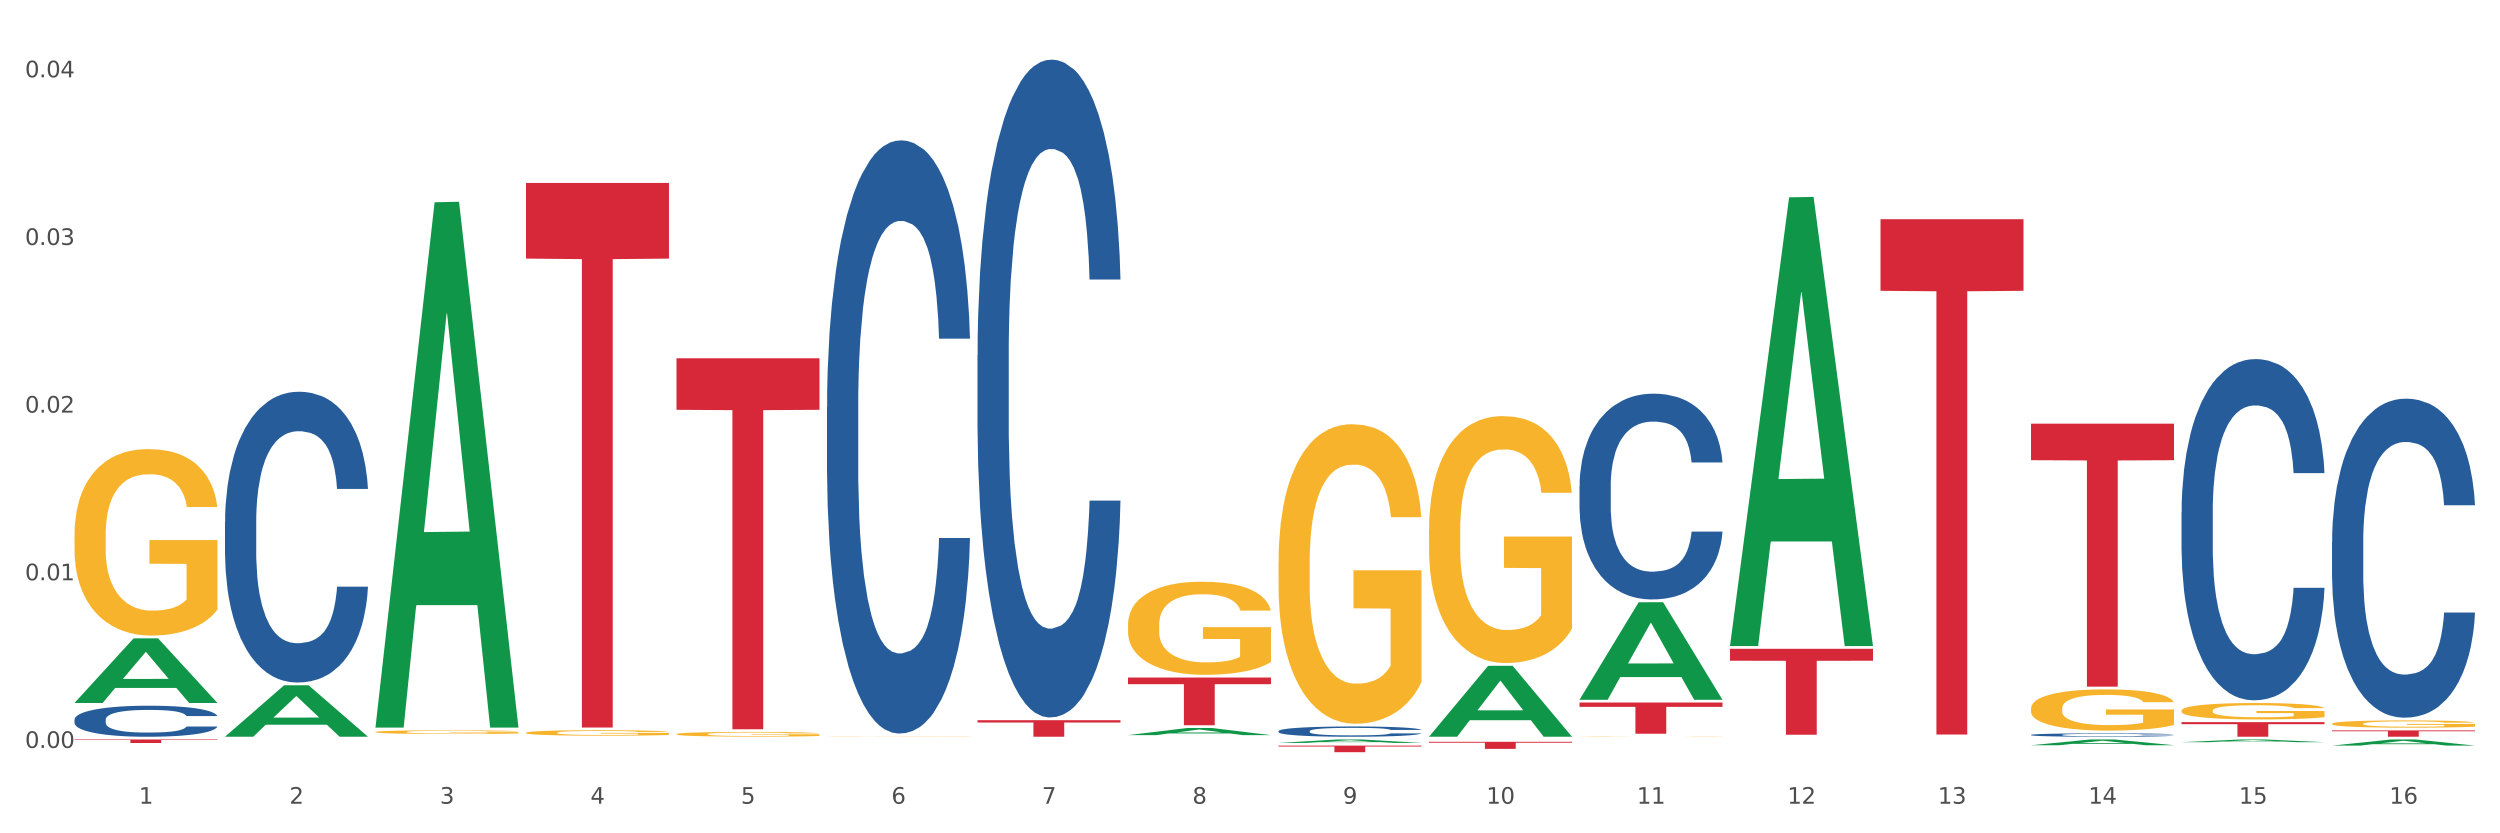 <?xml version="1.0" encoding="utf-8" standalone="no"?>
<!DOCTYPE svg PUBLIC "-//W3C//DTD SVG 1.1//EN"
  "http://www.w3.org/Graphics/SVG/1.1/DTD/svg11.dtd">
<svg xmlns:xlink="http://www.w3.org/1999/xlink" width="1080pt" height="360pt" viewBox="0 0 1080 360" xmlns="http://www.w3.org/2000/svg" version="1.1">
 <rect x="0" y="0" width="1080" height="360" fill="#333333" stroke="none"/>
 <defs>
  <style type="text/css">*{stroke-linejoin: round; stroke-linecap: butt}</style>
 </defs>
 <g id="figure_1">
  <g id="patch_1">
   <path d="M 0 360 
L 1080 360 
L 1080 0 
L 0 0 
z
" style="fill: #ffffff; stroke: #ffffff; stroke-linejoin: miter"/>
  </g>
  <g id="axes_1">
   <g id="matplotlib.axis_1">
    <g id="xtick_1">
     <g id="text_1">
      <!-- 1 -->
      <g style="fill: #4d4d4d" transform="translate(60.004 347.204) scale(0.096 -0.096)">
       <defs>
        <path id="DejaVuSans-31" d="M 794 531 
L 1825 531 
L 1825 4091 
L 703 3866 
L 703 4441 
L 1819 4666 
L 2450 4666 
L 2450 531 
L 3481 531 
L 3481 0 
L 794 0 
L 794 531 
z
" transform="scale(0.016)"/>
       </defs>
       <use xlink:href="#DejaVuSans-31"/>
      </g>
     </g>
    </g>
    <g id="xtick_2">
     <g id="text_2">
      <!-- 2 -->
      <g style="fill: #4d4d4d" transform="translate(125.021 347.204) scale(0.096 -0.096)">
       <defs>
        <path id="DejaVuSans-32" d="M 1228 531 
L 3431 531 
L 3431 0 
L 469 0 
L 469 531 
Q 828 903 1448 1529 
Q 2069 2156 2228 2338 
Q 2531 2678 2651 2914 
Q 2772 3150 2772 3378 
Q 2772 3750 2511 3984 
Q 2250 4219 1831 4219 
Q 1534 4219 1204 4116 
Q 875 4013 500 3803 
L 500 4441 
Q 881 4594 1212 4672 
Q 1544 4750 1819 4750 
Q 2544 4750 2975 4387 
Q 3406 4025 3406 3419 
Q 3406 3131 3298 2873 
Q 3191 2616 2906 2266 
Q 2828 2175 2409 1742 
Q 1991 1309 1228 531 
z
" transform="scale(0.016)"/>
       </defs>
       <use xlink:href="#DejaVuSans-32"/>
      </g>
     </g>
    </g>
    <g id="xtick_3">
     <g id="text_3">
      <!-- 3 -->
      <g style="fill: #4d4d4d" transform="translate(190.039 347.204) scale(0.096 -0.096)">
       <defs>
        <path id="DejaVuSans-33" d="M 2597 2516 
Q 3050 2419 3304 2112 
Q 3559 1806 3559 1356 
Q 3559 666 3084 287 
Q 2609 -91 1734 -91 
Q 1441 -91 1130 -33 
Q 819 25 488 141 
L 488 750 
Q 750 597 1062 519 
Q 1375 441 1716 441 
Q 2309 441 2620 675 
Q 2931 909 2931 1356 
Q 2931 1769 2642 2001 
Q 2353 2234 1838 2234 
L 1294 2234 
L 1294 2753 
L 1863 2753 
Q 2328 2753 2575 2939 
Q 2822 3125 2822 3475 
Q 2822 3834 2567 4026 
Q 2313 4219 1838 4219 
Q 1578 4219 1281 4162 
Q 984 4106 628 3988 
L 628 4550 
Q 988 4650 1302 4700 
Q 1616 4750 1894 4750 
Q 2613 4750 3031 4423 
Q 3450 4097 3450 3541 
Q 3450 3153 3228 2886 
Q 3006 2619 2597 2516 
z
" transform="scale(0.016)"/>
       </defs>
       <use xlink:href="#DejaVuSans-33"/>
      </g>
     </g>
    </g>
    <g id="xtick_4">
     <g id="text_4">
      <!-- 4 -->
      <g style="fill: #4d4d4d" transform="translate(255.056 347.204) scale(0.096 -0.096)">
       <defs>
        <path id="DejaVuSans-34" d="M 2419 4116 
L 825 1625 
L 2419 1625 
L 2419 4116 
z
M 2253 4666 
L 3047 4666 
L 3047 1625 
L 3713 1625 
L 3713 1100 
L 3047 1100 
L 3047 0 
L 2419 0 
L 2419 1100 
L 313 1100 
L 313 1709 
L 2253 4666 
z
" transform="scale(0.016)"/>
       </defs>
       <use xlink:href="#DejaVuSans-34"/>
      </g>
     </g>
    </g>
    <g id="xtick_5">
     <g id="text_5">
      <!-- 5 -->
      <g style="fill: #4d4d4d" transform="translate(320.073 347.204) scale(0.096 -0.096)">
       <defs>
        <path id="DejaVuSans-35" d="M 691 4666 
L 3169 4666 
L 3169 4134 
L 1269 4134 
L 1269 2991 
Q 1406 3038 1543 3061 
Q 1681 3084 1819 3084 
Q 2600 3084 3056 2656 
Q 3513 2228 3513 1497 
Q 3513 744 3044 326 
Q 2575 -91 1722 -91 
Q 1428 -91 1123 -41 
Q 819 9 494 109 
L 494 744 
Q 775 591 1075 516 
Q 1375 441 1709 441 
Q 2250 441 2565 725 
Q 2881 1009 2881 1497 
Q 2881 1984 2565 2268 
Q 2250 2553 1709 2553 
Q 1456 2553 1204 2497 
Q 953 2441 691 2322 
L 691 4666 
z
" transform="scale(0.016)"/>
       </defs>
       <use xlink:href="#DejaVuSans-35"/>
      </g>
     </g>
    </g>
    <g id="xtick_6">
     <g id="text_6">
      <!-- 6 -->
      <g style="fill: #4d4d4d" transform="translate(385.09 347.204) scale(0.096 -0.096)">
       <defs>
        <path id="DejaVuSans-36" d="M 2113 2584 
Q 1688 2584 1439 2293 
Q 1191 2003 1191 1497 
Q 1191 994 1439 701 
Q 1688 409 2113 409 
Q 2538 409 2786 701 
Q 3034 994 3034 1497 
Q 3034 2003 2786 2293 
Q 2538 2584 2113 2584 
z
M 3366 4563 
L 3366 3988 
Q 3128 4100 2886 4159 
Q 2644 4219 2406 4219 
Q 1781 4219 1451 3797 
Q 1122 3375 1075 2522 
Q 1259 2794 1537 2939 
Q 1816 3084 2150 3084 
Q 2853 3084 3261 2657 
Q 3669 2231 3669 1497 
Q 3669 778 3244 343 
Q 2819 -91 2113 -91 
Q 1303 -91 875 529 
Q 447 1150 447 2328 
Q 447 3434 972 4092 
Q 1497 4750 2381 4750 
Q 2619 4750 2861 4703 
Q 3103 4656 3366 4563 
z
" transform="scale(0.016)"/>
       </defs>
       <use xlink:href="#DejaVuSans-36"/>
      </g>
     </g>
    </g>
    <g id="xtick_7">
     <g id="text_7">
      <!-- 7 -->
      <g style="fill: #4d4d4d" transform="translate(450.108 347.204) scale(0.096 -0.096)">
       <defs>
        <path id="DejaVuSans-37" d="M 525 4666 
L 3525 4666 
L 3525 4397 
L 1831 0 
L 1172 0 
L 2766 4134 
L 525 4134 
L 525 4666 
z
" transform="scale(0.016)"/>
       </defs>
       <use xlink:href="#DejaVuSans-37"/>
      </g>
     </g>
    </g>
    <g id="xtick_8">
     <g id="text_8">
      <!-- 8 -->
      <g style="fill: #4d4d4d" transform="translate(515.125 347.204) scale(0.096 -0.096)">
       <defs>
        <path id="DejaVuSans-38" d="M 2034 2216 
Q 1584 2216 1326 1975 
Q 1069 1734 1069 1313 
Q 1069 891 1326 650 
Q 1584 409 2034 409 
Q 2484 409 2743 651 
Q 3003 894 3003 1313 
Q 3003 1734 2745 1975 
Q 2488 2216 2034 2216 
z
M 1403 2484 
Q 997 2584 770 2862 
Q 544 3141 544 3541 
Q 544 4100 942 4425 
Q 1341 4750 2034 4750 
Q 2731 4750 3128 4425 
Q 3525 4100 3525 3541 
Q 3525 3141 3298 2862 
Q 3072 2584 2669 2484 
Q 3125 2378 3379 2068 
Q 3634 1759 3634 1313 
Q 3634 634 3220 271 
Q 2806 -91 2034 -91 
Q 1263 -91 848 271 
Q 434 634 434 1313 
Q 434 1759 690 2068 
Q 947 2378 1403 2484 
z
M 1172 3481 
Q 1172 3119 1398 2916 
Q 1625 2713 2034 2713 
Q 2441 2713 2670 2916 
Q 2900 3119 2900 3481 
Q 2900 3844 2670 4047 
Q 2441 4250 2034 4250 
Q 1625 4250 1398 4047 
Q 1172 3844 1172 3481 
z
" transform="scale(0.016)"/>
       </defs>
       <use xlink:href="#DejaVuSans-38"/>
      </g>
     </g>
    </g>
    <g id="xtick_9">
     <g id="text_9">
      <!-- 9 -->
      <g style="fill: #4d4d4d" transform="translate(580.142 347.204) scale(0.096 -0.096)">
       <defs>
        <path id="DejaVuSans-39" d="M 703 97 
L 703 672 
Q 941 559 1184 500 
Q 1428 441 1663 441 
Q 2288 441 2617 861 
Q 2947 1281 2994 2138 
Q 2813 1869 2534 1725 
Q 2256 1581 1919 1581 
Q 1219 1581 811 2004 
Q 403 2428 403 3163 
Q 403 3881 828 4315 
Q 1253 4750 1959 4750 
Q 2769 4750 3195 4129 
Q 3622 3509 3622 2328 
Q 3622 1225 3098 567 
Q 2575 -91 1691 -91 
Q 1453 -91 1209 -44 
Q 966 3 703 97 
z
M 1959 2075 
Q 2384 2075 2632 2365 
Q 2881 2656 2881 3163 
Q 2881 3666 2632 3958 
Q 2384 4250 1959 4250 
Q 1534 4250 1286 3958 
Q 1038 3666 1038 3163 
Q 1038 2656 1286 2365 
Q 1534 2075 1959 2075 
z
" transform="scale(0.016)"/>
       </defs>
       <use xlink:href="#DejaVuSans-39"/>
      </g>
     </g>
    </g>
    <g id="xtick_10">
     <g id="text_10">
      <!-- 10 -->
      <g style="fill: #4d4d4d" transform="translate(642.105 347.204) scale(0.096 -0.096)">
       <defs>
        <path id="DejaVuSans-30" d="M 2034 4250 
Q 1547 4250 1301 3770 
Q 1056 3291 1056 2328 
Q 1056 1369 1301 889 
Q 1547 409 2034 409 
Q 2525 409 2770 889 
Q 3016 1369 3016 2328 
Q 3016 3291 2770 3770 
Q 2525 4250 2034 4250 
z
M 2034 4750 
Q 2819 4750 3233 4129 
Q 3647 3509 3647 2328 
Q 3647 1150 3233 529 
Q 2819 -91 2034 -91 
Q 1250 -91 836 529 
Q 422 1150 422 2328 
Q 422 3509 836 4129 
Q 1250 4750 2034 4750 
z
" transform="scale(0.016)"/>
       </defs>
       <use xlink:href="#DejaVuSans-31"/>
       <use xlink:href="#DejaVuSans-30" transform="translate(63.623 0)"/>
      </g>
     </g>
    </g>
    <g id="xtick_11">
     <g id="text_11">
      <!-- 11 -->
      <g style="fill: #4d4d4d" transform="translate(707.123 347.204) scale(0.096 -0.096)">
       <use xlink:href="#DejaVuSans-31"/>
       <use xlink:href="#DejaVuSans-31" transform="translate(63.623 0)"/>
      </g>
     </g>
    </g>
    <g id="xtick_12">
     <g id="text_12">
      <!-- 12 -->
      <g style="fill: #4d4d4d" transform="translate(772.14 347.204) scale(0.096 -0.096)">
       <use xlink:href="#DejaVuSans-31"/>
       <use xlink:href="#DejaVuSans-32" transform="translate(63.623 0)"/>
      </g>
     </g>
    </g>
    <g id="xtick_13">
     <g id="text_13">
      <!-- 13 -->
      <g style="fill: #4d4d4d" transform="translate(837.157 347.204) scale(0.096 -0.096)">
       <use xlink:href="#DejaVuSans-31"/>
       <use xlink:href="#DejaVuSans-33" transform="translate(63.623 0)"/>
      </g>
     </g>
    </g>
    <g id="xtick_14">
     <g id="text_14">
      <!-- 14 -->
      <g style="fill: #4d4d4d" transform="translate(902.174 347.204) scale(0.096 -0.096)">
       <use xlink:href="#DejaVuSans-31"/>
       <use xlink:href="#DejaVuSans-34" transform="translate(63.623 0)"/>
      </g>
     </g>
    </g>
    <g id="xtick_15">
     <g id="text_15">
      <!-- 15 -->
      <g style="fill: #4d4d4d" transform="translate(967.192 347.204) scale(0.096 -0.096)">
       <use xlink:href="#DejaVuSans-31"/>
       <use xlink:href="#DejaVuSans-35" transform="translate(63.623 0)"/>
      </g>
     </g>
    </g>
    <g id="xtick_16">
     <g id="text_16">
      <!-- 16 -->
      <g style="fill: #4d4d4d" transform="translate(1032.209 347.204) scale(0.096 -0.096)">
       <use xlink:href="#DejaVuSans-31"/>
       <use xlink:href="#DejaVuSans-36" transform="translate(63.623 0)"/>
      </g>
     </g>
    </g>
    <g id="xtick_17"/>
    <g id="xtick_18"/>
    <g id="xtick_19"/>
    <g id="xtick_20"/>
    <g id="xtick_21"/>
    <g id="xtick_22"/>
    <g id="xtick_23"/>
    <g id="xtick_24"/>
    <g id="xtick_25"/>
    <g id="xtick_26"/>
    <g id="xtick_27"/>
    <g id="xtick_28"/>
    <g id="xtick_29"/>
    <g id="xtick_30"/>
    <g id="xtick_31"/>
   </g>
   <g id="matplotlib.axis_2">
    <g id="ytick_1">
     <g id="text_17">
      <!-- 0.00 -->
      <g style="fill: #4d4d4d" transform="translate(10.8 323.101) scale(0.096 -0.096)">
       <defs>
        <path id="DejaVuSans-2e" d="M 684 794 
L 1344 794 
L 1344 0 
L 684 0 
L 684 794 
z
" transform="scale(0.016)"/>
       </defs>
       <use xlink:href="#DejaVuSans-30"/>
       <use xlink:href="#DejaVuSans-2e" transform="translate(63.623 0)"/>
       <use xlink:href="#DejaVuSans-30" transform="translate(95.41 0)"/>
       <use xlink:href="#DejaVuSans-30" transform="translate(159.033 0)"/>
      </g>
     </g>
    </g>
    <g id="ytick_2">
     <g id="text_18">
      <!-- 0.01 -->
      <g style="fill: #4d4d4d" transform="translate(10.8 250.676) scale(0.096 -0.096)">
       <use xlink:href="#DejaVuSans-30"/>
       <use xlink:href="#DejaVuSans-2e" transform="translate(63.623 0)"/>
       <use xlink:href="#DejaVuSans-30" transform="translate(95.41 0)"/>
       <use xlink:href="#DejaVuSans-31" transform="translate(159.033 0)"/>
      </g>
     </g>
    </g>
    <g id="ytick_3">
     <g id="text_19">
      <!-- 0.02 -->
      <g style="fill: #4d4d4d" transform="translate(10.8 178.25) scale(0.096 -0.096)">
       <use xlink:href="#DejaVuSans-30"/>
       <use xlink:href="#DejaVuSans-2e" transform="translate(63.623 0)"/>
       <use xlink:href="#DejaVuSans-30" transform="translate(95.41 0)"/>
       <use xlink:href="#DejaVuSans-32" transform="translate(159.033 0)"/>
      </g>
     </g>
    </g>
    <g id="ytick_4">
     <g id="text_20">
      <!-- 0.03 -->
      <g style="fill: #4d4d4d" transform="translate(10.8 105.825) scale(0.096 -0.096)">
       <use xlink:href="#DejaVuSans-30"/>
       <use xlink:href="#DejaVuSans-2e" transform="translate(63.623 0)"/>
       <use xlink:href="#DejaVuSans-30" transform="translate(95.41 0)"/>
       <use xlink:href="#DejaVuSans-33" transform="translate(159.033 0)"/>
      </g>
     </g>
    </g>
    <g id="ytick_5">
     <g id="text_21">
      <!-- 0.04 -->
      <g style="fill: #4d4d4d" transform="translate(10.8 33.399) scale(0.096 -0.096)">
       <use xlink:href="#DejaVuSans-30"/>
       <use xlink:href="#DejaVuSans-2e" transform="translate(63.623 0)"/>
       <use xlink:href="#DejaVuSans-30" transform="translate(95.41 0)"/>
       <use xlink:href="#DejaVuSans-34" transform="translate(159.033 0)"/>
      </g>
     </g>
    </g>
    <g id="ytick_6"/>
    <g id="ytick_7"/>
    <g id="ytick_8"/>
    <g id="ytick_9"/>
   </g>
   <g id="PolyCollection_1">
    <path d="M 32.175 303.64 
L 32.239 303.613 
L 57.709 275.776 
L 68.28 275.75 
L 93.941 303.692 
L 81.715 303.692 
L 76.176 297.185 
L 49.877 297.185 
L 49.686 297.29 
L 44.337 303.692 
L 32.175 303.692 
L 32.175 303.64 
L 53.188 293.302 
L 72.864 293.276 
L 63.122 281.706 
L 62.995 281.653 
L 62.867 281.732 
L 53.125 293.276 
L 53.188 293.302 
L 32.175 303.64 
z
" clip-path="url(#p7e687b6c92)" style="fill: #109648"/>
    <path d="M 942.416 311.968 
L 1004.183 311.968 
L 1004.183 312.845 
L 979.886 312.851 
L 979.886 318.279 
L 966.567 318.279 
L 966.567 312.851 
L 942.416 312.845 
L 942.416 311.974 
L 942.416 311.968 
z
" clip-path="url(#p7e687b6c92)" style="fill: #d62839"/>
    <path d="M 877.399 183.018 
L 939.166 183.018 
L 939.166 198.807 
L 914.869 198.914 
L 914.869 296.635 
L 901.549 296.635 
L 901.549 198.914 
L 877.399 198.807 
L 877.399 183.124 
L 877.399 183.018 
z
" clip-path="url(#p7e687b6c92)" style="fill: #d62839"/>
    <path d="M 812.382 94.691 
L 874.148 94.691 
L 874.148 125.628 
L 849.852 125.837 
L 849.852 317.309 
L 836.532 317.309 
L 836.532 125.837 
L 812.382 125.628 
L 812.382 94.9 
L 812.382 94.691 
z
" clip-path="url(#p7e687b6c92)" style="fill: #d62839"/>
    <path d="M 747.365 280.278 
L 809.131 280.278 
L 809.131 285.438 
L 784.834 285.473 
L 784.834 317.405 
L 771.515 317.405 
L 771.515 285.473 
L 747.365 285.438 
L 747.365 280.313 
L 747.365 280.278 
z
" clip-path="url(#p7e687b6c92)" style="fill: #d62839"/>
    <path d="M 682.347 303.485 
L 744.114 303.485 
L 744.114 305.358 
L 719.817 305.371 
L 719.817 316.964 
L 706.498 316.964 
L 706.498 305.371 
L 682.347 305.358 
L 682.347 303.497 
L 682.347 303.485 
z
" clip-path="url(#p7e687b6c92)" style="fill: #d62839"/>
    <path d="M 32.175 310.893 
L 32.248 310.881 
L 32.248 310.538 
L 32.467 310.073 
L 33.27 309.215 
L 34.292 308.566 
L 36.045 307.807 
L 36.994 307.488 
L 38.235 307.133 
L 40.79 306.557 
L 43.711 306.067 
L 45.755 305.798 
L 47.288 305.626 
L 50.72 305.32 
L 52.691 305.185 
L 54.735 305.075 
L 56.487 305.002 
L 59.408 304.916 
L 61.744 304.879 
L 64.445 304.867 
L 66.709 304.879 
L 69.702 304.928 
L 74.083 305.075 
L 75.762 305.161 
L 78.025 305.308 
L 80.362 305.504 
L 82.26 305.7 
L 84.45 305.982 
L 86.713 306.349 
L 88.904 306.814 
L 90.437 307.243 
L 91.678 307.696 
L 92.773 308.248 
L 93.576 308.848 
L 93.941 309.35 
L 80.581 309.35 
L 80.216 308.897 
L 79.485 308.407 
L 78.755 308.076 
L 77.952 307.807 
L 76.711 307.5 
L 75.616 307.304 
L 73.791 307.072 
L 72.111 306.925 
L 70.724 306.839 
L 69.045 306.765 
L 65.468 306.692 
L 62.912 306.692 
L 61.306 306.716 
L 59.335 306.778 
L 57.655 306.863 
L 55.684 307.01 
L 54.151 307.17 
L 52.618 307.378 
L 51.742 307.525 
L 50.427 307.794 
L 49.551 308.015 
L 48.383 308.395 
L 47.726 308.664 
L 46.558 309.362 
L 46.047 309.877 
L 45.828 310.232 
L 45.682 310.624 
L 45.682 312.535 
L 46.12 313.392 
L 46.485 313.759 
L 47.069 314.176 
L 48.164 314.715 
L 49.77 315.242 
L 51.45 315.621 
L 52.837 315.854 
L 54.151 316.025 
L 55.465 316.16 
L 57.071 316.283 
L 58.386 316.356 
L 60.357 316.43 
L 62.693 316.466 
L 64.518 316.466 
L 68.242 316.405 
L 69.921 316.344 
L 71.527 316.258 
L 73.28 316.123 
L 74.667 315.976 
L 75.47 315.866 
L 76.784 315.633 
L 77.806 315.389 
L 78.682 315.107 
L 79.266 314.862 
L 79.923 314.494 
L 80.435 314.078 
L 80.581 313.857 
L 93.941 313.857 
L 93.649 314.298 
L 93.138 314.727 
L 92.116 315.303 
L 91.313 315.633 
L 90.072 316.038 
L 88.758 316.381 
L 86.932 316.76 
L 85.253 317.042 
L 83.501 317.287 
L 81.603 317.508 
L 78.171 317.814 
L 76.93 317.9 
L 74.302 318.046 
L 72.257 318.132 
L 69.264 318.218 
L 66.198 318.267 
L 62.985 318.279 
L 60.138 318.255 
L 56.998 318.181 
L 55.027 318.108 
L 52.837 317.997 
L 50.281 317.826 
L 47.872 317.618 
L 45.609 317.373 
L 43.492 317.091 
L 41.52 316.773 
L 38.965 316.246 
L 37.067 315.731 
L 35.679 315.254 
L 34.73 314.85 
L 33.781 314.335 
L 33.27 313.98 
L 32.467 313.123 
L 32.175 312.326 
L 32.175 310.893 
z
" clip-path="url(#p7e687b6c92)" style="fill: #255c99"/>
    <path d="M 97.192 225.67 
L 97.265 225.555 
L 97.265 222.343 
L 97.484 217.983 
L 98.287 209.953 
L 99.31 203.872 
L 101.062 196.759 
L 102.011 193.776 
L 103.252 190.449 
L 105.807 185.057 
L 108.728 180.468 
L 110.772 177.944 
L 112.305 176.338 
L 115.737 173.47 
L 117.708 172.208 
L 119.752 171.176 
L 121.505 170.487 
L 124.425 169.684 
L 126.761 169.34 
L 129.463 169.225 
L 131.726 169.34 
L 134.719 169.799 
L 139.1 171.176 
L 140.779 171.979 
L 143.042 173.355 
L 145.379 175.191 
L 147.277 177.027 
L 149.467 179.665 
L 151.731 183.107 
L 153.921 187.467 
L 155.454 191.482 
L 156.695 195.727 
L 157.79 200.889 
L 158.594 206.511 
L 158.959 211.215 
L 145.598 211.215 
L 145.233 206.97 
L 144.503 202.381 
L 143.773 199.283 
L 142.969 196.759 
L 141.728 193.891 
L 140.633 192.056 
L 138.808 189.876 
L 137.129 188.499 
L 135.741 187.696 
L 134.062 187.008 
L 130.485 186.319 
L 127.929 186.319 
L 126.323 186.549 
L 124.352 187.122 
L 122.673 187.925 
L 120.701 189.302 
L 119.168 190.794 
L 117.635 192.744 
L 116.759 194.121 
L 115.445 196.645 
L 114.569 198.71 
L 113.4 202.266 
L 112.743 204.79 
L 111.575 211.329 
L 111.064 216.148 
L 110.845 219.475 
L 110.699 223.146 
L 110.699 241.043 
L 111.137 249.074 
L 111.502 252.515 
L 112.086 256.416 
L 113.181 261.464 
L 114.788 266.397 
L 116.467 269.954 
L 117.854 272.133 
L 119.168 273.739 
L 120.482 275.001 
L 122.089 276.149 
L 123.403 276.837 
L 125.374 277.525 
L 127.71 277.87 
L 129.536 277.87 
L 133.259 277.296 
L 134.938 276.722 
L 136.545 275.919 
L 138.297 274.657 
L 139.684 273.281 
L 140.487 272.248 
L 141.801 270.068 
L 142.823 267.774 
L 143.7 265.135 
L 144.284 262.841 
L 144.941 259.399 
L 145.452 255.498 
L 145.598 253.433 
L 158.959 253.433 
L 158.667 257.563 
L 158.156 261.579 
L 157.133 266.971 
L 156.33 270.068 
L 155.089 273.854 
L 153.775 277.066 
L 151.95 280.623 
L 150.27 283.262 
L 148.518 285.556 
L 146.62 287.621 
L 143.188 290.489 
L 141.947 291.292 
L 139.319 292.669 
L 137.275 293.472 
L 134.281 294.275 
L 131.215 294.734 
L 128.002 294.849 
L 125.155 294.619 
L 122.016 293.931 
L 120.044 293.243 
L 117.854 292.21 
L 115.299 290.604 
L 112.889 288.654 
L 110.626 286.359 
L 108.509 283.721 
L 106.538 280.738 
L 103.982 275.805 
L 102.084 270.986 
L 100.697 266.512 
L 99.748 262.726 
L 98.798 257.907 
L 98.287 254.58 
L 97.484 246.55 
L 97.192 239.093 
L 97.192 225.67 
z
" clip-path="url(#p7e687b6c92)" style="fill: #255c99"/>
    <path d="M 357.261 175.78 
L 357.334 175.546 
L 357.334 168.993 
L 357.553 160.099 
L 358.356 143.717 
L 359.378 131.313 
L 361.131 116.803 
L 362.08 110.718 
L 363.321 103.931 
L 365.876 92.931 
L 368.797 83.57 
L 370.841 78.421 
L 372.374 75.145 
L 375.806 69.294 
L 377.777 66.72 
L 379.821 64.613 
L 381.574 63.209 
L 384.494 61.571 
L 386.83 60.869 
L 389.532 60.635 
L 391.795 60.869 
L 394.788 61.805 
L 399.169 64.613 
L 400.848 66.252 
L 403.111 69.06 
L 405.448 72.805 
L 407.346 76.549 
L 409.536 81.932 
L 411.8 88.953 
L 413.99 97.846 
L 415.523 106.037 
L 416.764 114.697 
L 417.859 125.228 
L 418.663 136.696 
L 419.028 146.291 
L 405.667 146.291 
L 405.302 137.632 
L 404.572 128.271 
L 403.842 121.952 
L 403.038 116.803 
L 401.797 110.952 
L 400.702 107.208 
L 398.877 102.761 
L 397.198 99.953 
L 395.81 98.314 
L 394.131 96.91 
L 390.554 95.506 
L 387.998 95.506 
L 386.392 95.974 
L 384.421 97.144 
L 382.742 98.782 
L 380.77 101.591 
L 379.237 104.633 
L 377.704 108.612 
L 376.828 111.42 
L 375.514 116.569 
L 374.638 120.782 
L 373.469 128.037 
L 372.812 133.185 
L 371.644 146.525 
L 371.133 156.355 
L 370.914 163.142 
L 370.768 170.631 
L 370.768 207.14 
L 371.206 223.523 
L 371.571 230.544 
L 372.155 238.501 
L 373.25 248.798 
L 374.857 258.862 
L 376.536 266.117 
L 377.923 270.563 
L 379.237 273.84 
L 380.551 276.414 
L 382.158 278.755 
L 383.472 280.159 
L 385.443 281.563 
L 387.779 282.265 
L 389.605 282.265 
L 393.328 281.095 
L 395.007 279.925 
L 396.614 278.287 
L 398.366 275.712 
L 399.753 272.904 
L 400.556 270.797 
L 401.87 266.351 
L 402.892 261.67 
L 403.769 256.287 
L 404.353 251.607 
L 405.01 244.586 
L 405.521 236.628 
L 405.667 232.416 
L 419.028 232.416 
L 418.736 240.841 
L 418.224 249.032 
L 417.202 260.032 
L 416.399 266.351 
L 415.158 274.074 
L 413.844 280.627 
L 412.019 287.882 
L 410.339 293.265 
L 408.587 297.945 
L 406.689 302.158 
L 403.257 308.009 
L 402.016 309.647 
L 399.388 312.455 
L 397.344 314.094 
L 394.35 315.732 
L 391.284 316.668 
L 388.071 316.902 
L 385.224 316.434 
L 382.085 315.03 
L 380.113 313.626 
L 377.923 311.519 
L 375.368 308.243 
L 372.958 304.264 
L 370.695 299.584 
L 368.578 294.201 
L 366.606 288.116 
L 364.051 278.052 
L 362.153 268.223 
L 360.766 259.096 
L 359.817 251.373 
L 358.867 241.543 
L 358.356 234.756 
L 357.553 218.374 
L 357.261 203.162 
L 357.261 175.78 
z
" clip-path="url(#p7e687b6c92)" style="fill: #255c99"/>
    <path d="M 422.278 153.454 
L 422.351 153.195 
L 422.351 145.928 
L 422.57 136.065 
L 423.374 117.897 
L 424.396 104.141 
L 426.148 88.05 
L 427.097 81.302 
L 428.338 73.775 
L 430.894 61.576 
L 433.814 51.195 
L 435.858 45.485 
L 437.391 41.851 
L 440.823 35.363 
L 442.794 32.508 
L 444.839 30.172 
L 446.591 28.614 
L 449.511 26.798 
L 451.847 26.019 
L 454.549 25.759 
L 456.812 26.019 
L 459.806 27.057 
L 464.186 30.172 
L 465.865 31.989 
L 468.129 35.103 
L 470.465 39.256 
L 472.363 43.408 
L 474.554 49.378 
L 476.817 57.164 
L 479.007 67.027 
L 480.54 76.111 
L 481.782 85.714 
L 482.877 97.393 
L 483.68 110.111 
L 484.045 120.752 
L 470.684 120.752 
L 470.319 111.149 
L 469.589 100.767 
L 468.859 93.76 
L 468.056 88.05 
L 466.814 81.561 
L 465.719 77.408 
L 463.894 72.477 
L 462.215 69.363 
L 460.828 67.546 
L 459.148 65.989 
L 455.571 64.431 
L 453.016 64.431 
L 451.409 64.95 
L 449.438 66.248 
L 447.759 68.065 
L 445.788 71.179 
L 444.254 74.554 
L 442.721 78.966 
L 441.845 82.08 
L 440.531 87.79 
L 439.655 92.462 
L 438.487 100.508 
L 437.83 106.218 
L 436.661 121.012 
L 436.15 131.912 
L 435.931 139.439 
L 435.785 147.745 
L 435.785 188.233 
L 436.223 206.401 
L 436.588 214.187 
L 437.172 223.012 
L 438.268 234.432 
L 439.874 245.592 
L 441.553 253.638 
L 442.94 258.569 
L 444.254 262.203 
L 445.569 265.058 
L 447.175 267.653 
L 448.489 269.21 
L 450.46 270.768 
L 452.797 271.546 
L 454.622 271.546 
L 458.345 270.249 
L 460.025 268.951 
L 461.631 267.134 
L 463.383 264.279 
L 464.77 261.165 
L 465.573 258.829 
L 466.887 253.897 
L 467.91 248.707 
L 468.786 242.737 
L 469.37 237.546 
L 470.027 229.76 
L 470.538 220.936 
L 470.684 216.264 
L 484.045 216.264 
L 483.753 225.607 
L 483.242 234.691 
L 482.22 246.89 
L 481.416 253.897 
L 480.175 262.462 
L 478.861 269.73 
L 477.036 277.775 
L 475.357 283.745 
L 473.604 288.936 
L 471.706 293.607 
L 468.275 300.096 
L 467.034 301.913 
L 464.405 305.027 
L 462.361 306.844 
L 459.367 308.661 
L 456.301 309.699 
L 453.089 309.959 
L 450.241 309.44 
L 447.102 307.882 
L 445.131 306.325 
L 442.94 303.989 
L 440.385 300.356 
L 437.976 295.943 
L 435.712 290.753 
L 433.595 284.783 
L 431.624 278.035 
L 429.068 266.875 
L 427.17 255.974 
L 425.783 245.852 
L 424.834 237.287 
L 423.885 226.386 
L 423.374 218.859 
L 422.57 200.691 
L 422.278 183.821 
L 422.278 153.454 
z
" clip-path="url(#p7e687b6c92)" style="fill: #255c99"/>
    <path d="M 552.313 315.833 
L 552.386 315.829 
L 552.386 315.715 
L 552.605 315.561 
L 553.408 315.277 
L 554.43 315.062 
L 556.182 314.811 
L 557.132 314.705 
L 558.373 314.588 
L 560.928 314.397 
L 563.848 314.235 
L 565.893 314.145 
L 567.426 314.089 
L 570.857 313.987 
L 572.829 313.943 
L 574.873 313.906 
L 576.625 313.882 
L 579.546 313.853 
L 581.882 313.841 
L 584.583 313.837 
L 586.847 313.841 
L 589.84 313.857 
L 594.221 313.906 
L 595.9 313.934 
L 598.163 313.983 
L 600.499 314.048 
L 602.398 314.113 
L 604.588 314.206 
L 606.851 314.328 
L 609.042 314.482 
L 610.575 314.624 
L 611.816 314.774 
L 612.911 314.957 
L 613.714 315.156 
L 614.079 315.322 
L 600.718 315.322 
L 600.353 315.172 
L 599.623 315.009 
L 598.893 314.9 
L 598.09 314.811 
L 596.849 314.709 
L 595.754 314.644 
L 593.929 314.567 
L 592.249 314.519 
L 590.862 314.49 
L 589.183 314.466 
L 585.605 314.442 
L 583.05 314.442 
L 581.444 314.45 
L 579.473 314.47 
L 577.793 314.498 
L 575.822 314.547 
L 574.289 314.6 
L 572.756 314.669 
L 571.88 314.717 
L 570.565 314.807 
L 569.689 314.88 
L 568.521 315.005 
L 567.864 315.095 
L 566.696 315.326 
L 566.185 315.496 
L 565.966 315.614 
L 565.82 315.744 
L 565.82 316.377 
L 566.258 316.661 
L 566.623 316.782 
L 567.207 316.92 
L 568.302 317.099 
L 569.908 317.273 
L 571.588 317.399 
L 572.975 317.476 
L 574.289 317.533 
L 575.603 317.577 
L 577.209 317.618 
L 578.523 317.642 
L 580.495 317.667 
L 582.831 317.679 
L 584.656 317.679 
L 588.38 317.659 
L 590.059 317.638 
L 591.665 317.61 
L 593.418 317.565 
L 594.805 317.517 
L 595.608 317.48 
L 596.922 317.403 
L 597.944 317.322 
L 598.82 317.229 
L 599.404 317.147 
L 600.061 317.026 
L 600.572 316.888 
L 600.718 316.815 
L 614.079 316.815 
L 613.787 316.961 
L 613.276 317.103 
L 612.254 317.293 
L 611.451 317.403 
L 610.21 317.537 
L 608.896 317.65 
L 607.07 317.776 
L 605.391 317.869 
L 603.639 317.951 
L 601.741 318.024 
L 598.309 318.125 
L 597.068 318.153 
L 594.44 318.202 
L 592.395 318.231 
L 589.402 318.259 
L 586.336 318.275 
L 583.123 318.279 
L 580.276 318.271 
L 577.136 318.247 
L 575.165 318.222 
L 572.975 318.186 
L 570.419 318.129 
L 568.01 318.06 
L 565.747 317.979 
L 563.629 317.886 
L 561.658 317.78 
L 559.103 317.606 
L 557.205 317.435 
L 555.817 317.277 
L 554.868 317.143 
L 553.919 316.973 
L 553.408 316.855 
L 552.605 316.571 
L 552.313 316.308 
L 552.313 315.833 
z
" clip-path="url(#p7e687b6c92)" style="fill: #255c99"/>
    <path d="M 682.347 210.006 
L 682.42 209.924 
L 682.42 207.651 
L 682.639 204.566 
L 683.443 198.882 
L 684.465 194.579 
L 686.217 189.545 
L 687.166 187.434 
L 688.407 185.079 
L 690.963 181.263 
L 693.883 178.015 
L 695.927 176.229 
L 697.46 175.092 
L 700.892 173.062 
L 702.863 172.169 
L 704.907 171.439 
L 706.66 170.951 
L 709.58 170.383 
L 711.916 170.139 
L 714.618 170.058 
L 716.881 170.139 
L 719.875 170.464 
L 724.255 171.439 
L 725.934 172.007 
L 728.198 172.981 
L 730.534 174.28 
L 732.432 175.579 
L 734.623 177.447 
L 736.886 179.883 
L 739.076 182.968 
L 740.609 185.81 
L 741.85 188.814 
L 742.946 192.468 
L 743.749 196.446 
L 744.114 199.775 
L 730.753 199.775 
L 730.388 196.771 
L 729.658 193.523 
L 728.928 191.331 
L 728.125 189.545 
L 726.883 187.515 
L 725.788 186.216 
L 723.963 184.673 
L 722.284 183.699 
L 720.897 183.13 
L 719.217 182.643 
L 715.64 182.156 
L 713.085 182.156 
L 711.478 182.318 
L 709.507 182.724 
L 707.828 183.293 
L 705.857 184.267 
L 704.323 185.323 
L 702.79 186.703 
L 701.914 187.677 
L 700.6 189.464 
L 699.724 190.925 
L 698.556 193.442 
L 697.899 195.228 
L 696.73 199.856 
L 696.219 203.267 
L 696 205.621 
L 695.854 208.219 
L 695.854 220.886 
L 696.292 226.569 
L 696.657 229.005 
L 697.241 231.766 
L 698.337 235.338 
L 699.943 238.829 
L 701.622 241.346 
L 703.009 242.889 
L 704.323 244.026 
L 705.638 244.919 
L 707.244 245.731 
L 708.558 246.218 
L 710.529 246.705 
L 712.866 246.949 
L 714.691 246.949 
L 718.414 246.543 
L 720.094 246.137 
L 721.7 245.569 
L 723.452 244.675 
L 724.839 243.701 
L 725.642 242.97 
L 726.956 241.428 
L 727.979 239.804 
L 728.855 237.936 
L 729.439 236.312 
L 730.096 233.877 
L 730.607 231.116 
L 730.753 229.655 
L 744.114 229.655 
L 743.822 232.578 
L 743.311 235.419 
L 742.289 239.235 
L 741.485 241.428 
L 740.244 244.107 
L 738.93 246.381 
L 737.105 248.898 
L 735.426 250.765 
L 733.673 252.389 
L 731.775 253.85 
L 728.344 255.88 
L 727.102 256.449 
L 724.474 257.423 
L 722.43 257.991 
L 719.436 258.56 
L 716.37 258.884 
L 713.158 258.966 
L 710.31 258.803 
L 707.171 258.316 
L 705.2 257.829 
L 703.009 257.098 
L 700.454 255.961 
L 698.045 254.581 
L 695.781 252.957 
L 693.664 251.09 
L 691.693 248.979 
L 689.137 245.487 
L 687.239 242.077 
L 685.852 238.911 
L 684.903 236.231 
L 683.954 232.821 
L 683.443 230.466 
L 682.639 224.783 
L 682.347 219.505 
L 682.347 210.006 
z
" clip-path="url(#p7e687b6c92)" style="fill: #255c99"/>
    <path d="M 877.399 317.464 
L 877.472 317.463 
L 877.472 317.425 
L 877.691 317.374 
L 878.494 317.279 
L 879.516 317.208 
L 881.269 317.124 
L 882.218 317.089 
L 883.459 317.049 
L 886.014 316.986 
L 888.935 316.932 
L 890.979 316.902 
L 892.512 316.883 
L 895.944 316.849 
L 897.915 316.835 
L 899.959 316.822 
L 901.711 316.814 
L 904.632 316.805 
L 906.968 316.801 
L 909.67 316.799 
L 911.933 316.801 
L 914.926 316.806 
L 919.307 316.822 
L 920.986 316.832 
L 923.249 316.848 
L 925.586 316.87 
L 927.484 316.891 
L 929.674 316.922 
L 931.938 316.963 
L 934.128 317.014 
L 935.661 317.062 
L 936.902 317.112 
L 937.997 317.172 
L 938.8 317.239 
L 939.166 317.294 
L 925.805 317.294 
L 925.44 317.244 
L 924.71 317.19 
L 923.979 317.154 
L 923.176 317.124 
L 921.935 317.09 
L 920.84 317.068 
L 919.015 317.043 
L 917.336 317.026 
L 915.948 317.017 
L 914.269 317.009 
L 910.692 317.001 
L 908.136 317.001 
L 906.53 317.004 
L 904.559 317.01 
L 902.88 317.02 
L 900.908 317.036 
L 899.375 317.054 
L 897.842 317.076 
L 896.966 317.093 
L 895.652 317.122 
L 894.775 317.147 
L 893.607 317.189 
L 892.95 317.218 
L 891.782 317.295 
L 891.271 317.352 
L 891.052 317.391 
L 890.906 317.435 
L 890.906 317.645 
L 891.344 317.74 
L 891.709 317.781 
L 892.293 317.827 
L 893.388 317.886 
L 894.995 317.944 
L 896.674 317.986 
L 898.061 318.012 
L 899.375 318.031 
L 900.689 318.045 
L 902.296 318.059 
L 903.61 318.067 
L 905.581 318.075 
L 907.917 318.079 
L 909.743 318.079 
L 913.466 318.072 
L 915.145 318.066 
L 916.751 318.056 
L 918.504 318.041 
L 919.891 318.025 
L 920.694 318.013 
L 922.008 317.987 
L 923.03 317.96 
L 923.906 317.929 
L 924.491 317.902 
L 925.148 317.862 
L 925.659 317.816 
L 925.805 317.791 
L 939.166 317.791 
L 938.873 317.84 
L 938.362 317.887 
L 937.34 317.951 
L 936.537 317.987 
L 935.296 318.032 
L 933.982 318.07 
L 932.157 318.112 
L 930.477 318.143 
L 928.725 318.17 
L 926.827 318.194 
L 923.395 318.228 
L 922.154 318.237 
L 919.526 318.254 
L 917.482 318.263 
L 914.488 318.272 
L 911.422 318.278 
L 908.209 318.279 
L 905.362 318.277 
L 902.223 318.268 
L 900.251 318.26 
L 898.061 318.248 
L 895.506 318.229 
L 893.096 318.206 
L 890.833 318.179 
L 888.716 318.148 
L 886.744 318.113 
L 884.189 318.055 
L 882.291 317.998 
L 880.904 317.945 
L 879.954 317.901 
L 879.005 317.844 
L 878.494 317.805 
L 877.691 317.71 
L 877.399 317.622 
L 877.399 317.464 
z
" clip-path="url(#p7e687b6c92)" style="fill: #255c99"/>
    <path d="M 942.416 221.358 
L 942.489 221.223 
L 942.489 217.454 
L 942.708 212.338 
L 943.512 202.915 
L 944.534 195.78 
L 946.286 187.433 
L 947.235 183.933 
L 948.476 180.029 
L 951.032 173.702 
L 953.952 168.317 
L 955.996 165.356 
L 957.529 163.471 
L 960.961 160.105 
L 962.932 158.625 
L 964.976 157.413 
L 966.729 156.605 
L 969.649 155.663 
L 971.985 155.259 
L 974.687 155.125 
L 976.95 155.259 
L 979.943 155.798 
L 984.324 157.413 
L 986.003 158.355 
L 988.267 159.971 
L 990.603 162.125 
L 992.501 164.279 
L 994.691 167.375 
L 996.955 171.414 
L 999.145 176.529 
L 1000.678 181.241 
L 1001.919 186.222 
L 1003.015 192.28 
L 1003.818 198.876 
L 1004.183 204.395 
L 990.822 204.395 
L 990.457 199.415 
L 989.727 194.03 
L 988.997 190.395 
L 988.194 187.433 
L 986.952 184.068 
L 985.857 181.914 
L 984.032 179.356 
L 982.353 177.741 
L 980.966 176.798 
L 979.286 175.991 
L 975.709 175.183 
L 973.154 175.183 
L 971.547 175.452 
L 969.576 176.125 
L 967.897 177.068 
L 965.926 178.683 
L 964.392 180.433 
L 962.859 182.722 
L 961.983 184.337 
L 960.669 187.299 
L 959.793 189.722 
L 958.625 193.895 
L 957.967 196.857 
L 956.799 204.53 
L 956.288 210.184 
L 956.069 214.088 
L 955.923 218.396 
L 955.923 239.397 
L 956.361 248.82 
L 956.726 252.859 
L 957.31 257.436 
L 958.406 263.359 
L 960.012 269.148 
L 961.691 273.321 
L 963.078 275.879 
L 964.392 277.763 
L 965.707 279.244 
L 967.313 280.59 
L 968.627 281.398 
L 970.598 282.206 
L 972.935 282.61 
L 974.76 282.61 
L 978.483 281.937 
L 980.163 281.264 
L 981.769 280.321 
L 983.521 278.84 
L 984.908 277.225 
L 985.711 276.013 
L 987.025 273.456 
L 988.048 270.763 
L 988.924 267.667 
L 989.508 264.975 
L 990.165 260.936 
L 990.676 256.359 
L 990.822 253.936 
L 1004.183 253.936 
L 1003.891 258.782 
L 1003.38 263.494 
L 1002.358 269.821 
L 1001.554 273.456 
L 1000.313 277.898 
L 998.999 281.667 
L 997.174 285.841 
L 995.495 288.937 
L 993.742 291.629 
L 991.844 294.053 
L 988.413 297.418 
L 987.171 298.36 
L 984.543 299.976 
L 982.499 300.918 
L 979.505 301.86 
L 976.439 302.399 
L 973.227 302.534 
L 970.379 302.264 
L 967.24 301.457 
L 965.268 300.649 
L 963.078 299.437 
L 960.523 297.553 
L 958.114 295.264 
L 955.85 292.572 
L 953.733 289.475 
L 951.762 285.975 
L 949.206 280.187 
L 947.308 274.533 
L 945.921 269.282 
L 944.972 264.84 
L 944.023 259.186 
L 943.512 255.282 
L 942.708 245.858 
L 942.416 237.108 
L 942.416 221.358 
z
" clip-path="url(#p7e687b6c92)" style="fill: #255c99"/>
    <path d="M 1007.434 234.143 
L 1007.507 234.018 
L 1007.507 230.493 
L 1007.726 225.71 
L 1008.529 216.9 
L 1009.551 210.229 
L 1011.303 202.425 
L 1012.252 199.153 
L 1013.493 195.502 
L 1016.049 189.587 
L 1018.969 184.552 
L 1021.013 181.783 
L 1022.547 180.021 
L 1025.978 176.874 
L 1027.949 175.49 
L 1029.994 174.357 
L 1031.746 173.602 
L 1034.666 172.721 
L 1037.003 172.343 
L 1039.704 172.217 
L 1041.967 172.343 
L 1044.961 172.846 
L 1049.341 174.357 
L 1051.021 175.238 
L 1053.284 176.748 
L 1055.62 178.762 
L 1057.518 180.776 
L 1059.709 183.671 
L 1061.972 187.447 
L 1064.162 192.23 
L 1065.696 196.635 
L 1066.937 201.292 
L 1068.032 206.956 
L 1068.835 213.124 
L 1069.2 218.284 
L 1055.839 218.284 
L 1055.474 213.627 
L 1054.744 208.593 
L 1054.014 205.194 
L 1053.211 202.425 
L 1051.97 199.278 
L 1050.875 197.265 
L 1049.049 194.873 
L 1047.37 193.363 
L 1045.983 192.482 
L 1044.304 191.726 
L 1040.726 190.971 
L 1038.171 190.971 
L 1036.565 191.223 
L 1034.593 191.852 
L 1032.914 192.733 
L 1030.943 194.244 
L 1029.41 195.88 
L 1027.876 198.02 
L 1027 199.53 
L 1025.686 202.299 
L 1024.81 204.565 
L 1023.642 208.467 
L 1022.985 211.236 
L 1021.817 218.41 
L 1021.306 223.697 
L 1021.086 227.347 
L 1020.94 231.374 
L 1020.94 251.01 
L 1021.379 259.82 
L 1021.744 263.596 
L 1022.328 267.876 
L 1023.423 273.414 
L 1025.029 278.826 
L 1026.708 282.728 
L 1028.095 285.119 
L 1029.41 286.882 
L 1030.724 288.266 
L 1032.33 289.525 
L 1033.644 290.28 
L 1035.615 291.035 
L 1037.952 291.413 
L 1039.777 291.413 
L 1043.501 290.783 
L 1045.18 290.154 
L 1046.786 289.273 
L 1048.538 287.889 
L 1049.925 286.378 
L 1050.728 285.245 
L 1052.043 282.854 
L 1053.065 280.337 
L 1053.941 277.442 
L 1054.525 274.924 
L 1055.182 271.148 
L 1055.693 266.869 
L 1055.839 264.603 
L 1069.2 264.603 
L 1068.908 269.134 
L 1068.397 273.54 
L 1067.375 279.455 
L 1066.572 282.854 
L 1065.33 287.007 
L 1064.016 290.532 
L 1062.191 294.434 
L 1060.512 297.329 
L 1058.76 299.846 
L 1056.861 302.111 
L 1053.43 305.258 
L 1052.189 306.139 
L 1049.56 307.65 
L 1047.516 308.531 
L 1044.523 309.412 
L 1041.456 309.915 
L 1038.244 310.041 
L 1035.396 309.789 
L 1032.257 309.034 
L 1030.286 308.279 
L 1028.095 307.146 
L 1025.54 305.384 
L 1023.131 303.244 
L 1020.867 300.727 
L 1018.75 297.832 
L 1016.779 294.559 
L 1014.224 289.147 
L 1012.325 283.861 
L 1010.938 278.952 
L 1009.989 274.798 
L 1009.04 269.512 
L 1008.529 265.862 
L 1007.726 257.051 
L 1007.434 248.87 
L 1007.434 234.143 
z
" clip-path="url(#p7e687b6c92)" style="fill: #255c99"/>
    <path d="M 617.33 320.448 
L 679.097 320.448 
L 679.097 320.872 
L 654.8 320.875 
L 654.8 323.502 
L 641.481 323.502 
L 641.481 320.875 
L 617.33 320.872 
L 617.33 320.451 
L 617.33 320.448 
z
" clip-path="url(#p7e687b6c92)" style="fill: #d62839"/>
    <path d="M 552.313 322.114 
L 614.079 322.114 
L 614.079 322.508 
L 589.783 322.51 
L 589.783 324.95 
L 576.463 324.95 
L 576.463 322.51 
L 552.313 322.508 
L 552.313 322.116 
L 552.313 322.114 
z
" clip-path="url(#p7e687b6c92)" style="fill: #d62839"/>
    <path d="M 487.296 292.703 
L 549.062 292.703 
L 549.062 295.567 
L 524.765 295.586 
L 524.765 313.314 
L 511.446 313.314 
L 511.446 295.586 
L 487.296 295.567 
L 487.296 292.722 
L 487.296 292.703 
z
" clip-path="url(#p7e687b6c92)" style="fill: #d62839"/>
    <path d="M 227.227 316.551 
L 227.3 316.549 
L 227.3 316.471 
L 227.445 316.404 
L 228.175 316.242 
L 229.269 316.108 
L 230.071 316.037 
L 230.873 315.979 
L 231.821 315.92 
L 232.988 315.86 
L 235.102 315.771 
L 236.415 315.726 
L 238.019 315.678 
L 240.936 315.609 
L 243.051 315.57 
L 245.239 315.538 
L 248.812 315.499 
L 251.146 315.482 
L 253.625 315.469 
L 256.615 315.46 
L 258.876 315.458 
L 263.834 315.465 
L 268.064 315.484 
L 270.106 315.499 
L 272.731 315.525 
L 274.117 315.542 
L 276.377 315.577 
L 278.711 315.622 
L 280.315 315.661 
L 282.722 315.735 
L 284.545 315.808 
L 286.222 315.899 
L 287.097 315.962 
L 287.753 316.02 
L 288.337 316.087 
L 288.92 316.193 
L 275.794 316.193 
L 275.283 316.117 
L 274.481 316.046 
L 273.315 315.977 
L 272.294 315.933 
L 270.543 315.879 
L 268.939 315.845 
L 267.262 315.819 
L 265.22 315.797 
L 263.616 315.787 
L 261.355 315.778 
L 256.907 315.78 
L 253.917 315.797 
L 251.875 315.819 
L 250.562 315.838 
L 249.396 315.86 
L 248.083 315.89 
L 246.552 315.936 
L 245.458 315.977 
L 244.364 316.029 
L 243.489 316.08 
L 242.687 316.141 
L 242.03 316.206 
L 241.52 316.273 
L 241.082 316.355 
L 240.718 316.491 
L 240.718 316.787 
L 240.863 316.854 
L 241.228 316.943 
L 241.666 317.01 
L 242.395 317.089 
L 243.051 317.143 
L 244.291 317.221 
L 245.676 317.286 
L 246.77 317.327 
L 247.864 317.362 
L 249.76 317.409 
L 251.875 317.448 
L 253.698 317.472 
L 256.177 317.494 
L 257.855 317.502 
L 259.313 317.506 
L 262.886 317.506 
L 265.439 317.5 
L 268.283 317.485 
L 270.47 317.465 
L 272.294 317.442 
L 274.335 317.403 
L 275.648 317.366 
L 275.648 316.914 
L 259.605 316.912 
L 259.605 316.612 
L 288.993 316.612 
L 288.993 317.494 
L 287.753 317.539 
L 286.368 317.58 
L 284.909 317.617 
L 282.722 317.662 
L 280.096 317.705 
L 277.763 317.736 
L 275.283 317.761 
L 272.366 317.785 
L 268.574 317.807 
L 266.241 317.815 
L 263.324 317.822 
L 259.897 317.824 
L 256.907 317.82 
L 253.99 317.809 
L 250.927 317.79 
L 247.937 317.761 
L 245.676 317.733 
L 243.416 317.699 
L 241.009 317.653 
L 239.113 317.61 
L 237.655 317.571 
L 236.05 317.522 
L 234.3 317.457 
L 232.988 317.398 
L 231.821 317.338 
L 230.581 317.26 
L 229.706 317.193 
L 228.831 317.109 
L 228.321 317.046 
L 227.737 316.949 
L 227.3 316.813 
L 227.227 316.551 
z
" clip-path="url(#p7e687b6c92)" style="fill: #f7b32b"/>
    <path d="M 292.244 317.138 
L 292.317 317.136 
L 292.317 317.069 
L 292.463 317.012 
L 293.192 316.874 
L 294.286 316.759 
L 295.088 316.698 
L 295.89 316.648 
L 296.838 316.599 
L 298.005 316.547 
L 300.12 316.471 
L 301.432 316.432 
L 303.037 316.392 
L 305.954 316.333 
L 308.068 316.299 
L 310.256 316.272 
L 313.829 316.238 
L 316.163 316.224 
L 318.642 316.213 
L 321.632 316.205 
L 323.893 316.203 
L 328.852 316.209 
L 333.081 316.226 
L 335.123 316.238 
L 337.748 316.261 
L 339.134 316.275 
L 341.395 316.305 
L 343.728 316.344 
L 345.332 316.377 
L 347.739 316.44 
L 349.562 316.503 
L 351.239 316.58 
L 352.114 316.634 
L 352.771 316.684 
L 353.354 316.741 
L 353.937 316.831 
L 340.811 316.831 
L 340.301 316.767 
L 339.499 316.706 
L 338.332 316.647 
L 337.311 316.61 
L 335.561 316.563 
L 333.956 316.534 
L 332.279 316.512 
L 330.237 316.493 
L 328.633 316.484 
L 326.372 316.477 
L 321.924 316.479 
L 318.934 316.493 
L 316.892 316.512 
L 315.58 316.528 
L 314.413 316.547 
L 313.1 316.573 
L 311.569 316.611 
L 310.475 316.647 
L 309.381 316.691 
L 308.506 316.735 
L 307.704 316.787 
L 307.047 316.842 
L 306.537 316.9 
L 306.099 316.97 
L 305.735 317.086 
L 305.735 317.339 
L 305.881 317.396 
L 306.245 317.472 
L 306.683 317.529 
L 307.412 317.598 
L 308.068 317.644 
L 309.308 317.71 
L 310.694 317.766 
L 311.788 317.801 
L 312.881 317.83 
L 314.777 317.871 
L 316.892 317.904 
L 318.715 317.924 
L 321.195 317.943 
L 322.872 317.95 
L 324.33 317.954 
L 327.904 317.954 
L 330.456 317.948 
L 333.3 317.935 
L 335.488 317.919 
L 337.311 317.898 
L 339.353 317.865 
L 340.665 317.834 
L 340.665 317.448 
L 324.622 317.446 
L 324.622 317.189 
L 354.01 317.189 
L 354.01 317.943 
L 352.771 317.982 
L 351.385 318.017 
L 349.927 318.048 
L 347.739 318.087 
L 345.114 318.124 
L 342.78 318.15 
L 340.301 318.172 
L 337.384 318.192 
L 333.592 318.211 
L 331.258 318.218 
L 328.341 318.223 
L 324.914 318.225 
L 321.924 318.222 
L 319.007 318.212 
L 315.944 318.196 
L 312.954 318.172 
L 310.694 318.148 
L 308.433 318.118 
L 306.027 318.079 
L 304.131 318.043 
L 302.672 318.009 
L 301.068 317.967 
L 299.318 317.911 
L 298.005 317.862 
L 296.838 317.81 
L 295.598 317.743 
L 294.723 317.686 
L 293.848 317.614 
L 293.338 317.561 
L 292.754 317.477 
L 292.317 317.361 
L 292.244 317.138 
z
" clip-path="url(#p7e687b6c92)" style="fill: #f7b32b"/>
    <path d="M 357.261 318.134 
L 357.334 318.134 
L 357.334 318.13 
L 357.48 318.126 
L 358.209 318.118 
L 359.303 318.111 
L 360.105 318.107 
L 360.907 318.104 
L 361.855 318.101 
L 363.022 318.098 
L 365.137 318.093 
L 366.45 318.091 
L 368.054 318.088 
L 370.971 318.085 
L 373.086 318.083 
L 375.273 318.081 
L 378.847 318.079 
L 381.18 318.078 
L 383.66 318.077 
L 386.649 318.077 
L 388.91 318.077 
L 393.869 318.077 
L 398.098 318.078 
L 400.14 318.079 
L 402.766 318.08 
L 404.151 318.081 
L 406.412 318.083 
L 408.745 318.085 
L 410.35 318.087 
L 412.756 318.091 
L 414.579 318.095 
L 416.256 318.1 
L 417.132 318.103 
L 417.788 318.106 
L 418.371 318.11 
L 418.955 318.115 
L 405.828 318.115 
L 405.318 318.111 
L 404.516 318.108 
L 403.349 318.104 
L 402.328 318.102 
L 400.578 318.099 
L 398.974 318.097 
L 397.296 318.096 
L 395.254 318.095 
L 393.65 318.094 
L 391.39 318.094 
L 386.941 318.094 
L 383.951 318.095 
L 381.909 318.096 
L 380.597 318.097 
L 379.43 318.098 
L 378.117 318.099 
L 376.586 318.102 
L 375.492 318.104 
L 374.398 318.107 
L 373.523 318.109 
L 372.721 318.112 
L 372.065 318.116 
L 371.554 318.119 
L 371.117 318.124 
L 370.752 318.131 
L 370.752 318.146 
L 370.898 318.15 
L 371.263 318.154 
L 371.7 318.158 
L 372.429 318.162 
L 373.086 318.165 
L 374.325 318.169 
L 375.711 318.172 
L 376.805 318.174 
L 377.899 318.176 
L 379.795 318.179 
L 381.909 318.181 
L 383.733 318.182 
L 386.212 318.183 
L 387.889 318.183 
L 389.348 318.184 
L 392.921 318.184 
L 395.473 318.183 
L 398.317 318.182 
L 400.505 318.181 
L 402.328 318.18 
L 404.37 318.178 
L 405.683 318.176 
L 405.683 318.153 
L 389.639 318.153 
L 389.639 318.137 
L 419.028 318.137 
L 419.028 318.183 
L 417.788 318.185 
L 416.402 318.187 
L 414.944 318.189 
L 412.756 318.192 
L 410.131 318.194 
L 407.797 318.196 
L 405.318 318.197 
L 402.401 318.198 
L 398.609 318.199 
L 396.275 318.2 
L 393.358 318.2 
L 389.931 318.2 
L 386.941 318.2 
L 384.024 318.199 
L 380.961 318.198 
L 377.972 318.197 
L 375.711 318.195 
L 373.45 318.194 
L 371.044 318.191 
L 369.148 318.189 
L 367.689 318.187 
L 366.085 318.184 
L 364.335 318.181 
L 363.022 318.178 
L 361.855 318.175 
L 360.616 318.171 
L 359.741 318.167 
L 358.866 318.163 
L 358.355 318.16 
L 357.772 318.155 
L 357.334 318.147 
L 357.261 318.134 
z
" clip-path="url(#p7e687b6c92)" style="fill: #f7b32b"/>
    <path d="M 487.296 269.889 
L 487.369 269.852 
L 487.369 268.53 
L 487.514 267.391 
L 488.244 264.636 
L 489.338 262.358 
L 490.14 261.146 
L 490.942 260.154 
L 491.89 259.162 
L 493.057 258.133 
L 495.171 256.627 
L 496.484 255.855 
L 498.088 255.047 
L 501.005 253.871 
L 503.12 253.21 
L 505.308 252.659 
L 508.881 251.998 
L 511.215 251.704 
L 513.694 251.483 
L 516.684 251.336 
L 518.945 251.3 
L 523.903 251.41 
L 528.133 251.741 
L 530.175 251.998 
L 532.8 252.439 
L 534.186 252.733 
L 536.446 253.32 
L 538.78 254.092 
L 540.384 254.753 
L 542.791 256.002 
L 544.614 257.251 
L 546.291 258.794 
L 547.166 259.86 
L 547.822 260.852 
L 548.406 261.991 
L 548.989 263.791 
L 535.863 263.791 
L 535.352 262.505 
L 534.55 261.292 
L 533.383 260.117 
L 532.363 259.382 
L 530.612 258.464 
L 529.008 257.876 
L 527.331 257.435 
L 525.289 257.068 
L 523.685 256.884 
L 521.424 256.737 
L 516.976 256.774 
L 513.986 257.068 
L 511.944 257.435 
L 510.631 257.766 
L 509.464 258.133 
L 508.152 258.647 
L 506.62 259.419 
L 505.527 260.117 
L 504.433 260.999 
L 503.558 261.88 
L 502.756 262.909 
L 502.099 264.011 
L 501.589 265.15 
L 501.151 266.546 
L 500.787 268.861 
L 500.787 273.894 
L 500.932 275.033 
L 501.297 276.539 
L 501.735 277.678 
L 502.464 279.037 
L 503.12 279.955 
L 504.36 281.278 
L 505.745 282.38 
L 506.839 283.078 
L 507.933 283.666 
L 509.829 284.474 
L 511.944 285.136 
L 513.767 285.54 
L 516.246 285.907 
L 517.924 286.054 
L 519.382 286.127 
L 522.955 286.127 
L 525.508 286.017 
L 528.352 285.76 
L 530.539 285.429 
L 532.363 285.025 
L 534.404 284.364 
L 535.717 283.739 
L 535.717 276.061 
L 519.674 276.024 
L 519.674 270.918 
L 549.062 270.918 
L 549.062 285.907 
L 547.822 286.679 
L 546.437 287.377 
L 544.978 288.001 
L 542.791 288.773 
L 540.165 289.507 
L 537.832 290.022 
L 535.352 290.463 
L 532.435 290.867 
L 528.643 291.234 
L 526.31 291.381 
L 523.393 291.491 
L 519.966 291.528 
L 516.976 291.454 
L 514.059 291.271 
L 510.996 290.94 
L 508.006 290.463 
L 505.745 289.985 
L 503.485 289.397 
L 501.078 288.626 
L 499.182 287.891 
L 497.724 287.23 
L 496.119 286.385 
L 494.369 285.282 
L 493.057 284.291 
L 491.89 283.262 
L 490.65 281.939 
L 489.775 280.8 
L 488.9 279.368 
L 488.39 278.302 
L 487.806 276.649 
L 487.369 274.335 
L 487.296 269.889 
z
" clip-path="url(#p7e687b6c92)" style="fill: #f7b32b"/>
    <path d="M 552.313 243.054 
L 552.386 242.936 
L 552.386 238.682 
L 552.532 235.018 
L 553.261 226.154 
L 554.355 218.827 
L 555.157 214.927 
L 555.959 211.736 
L 556.907 208.546 
L 558.074 205.237 
L 560.189 200.391 
L 561.501 197.909 
L 563.106 195.309 
L 566.023 191.528 
L 568.137 189.4 
L 570.325 187.628 
L 573.898 185.5 
L 576.232 184.555 
L 578.711 183.846 
L 581.701 183.373 
L 583.962 183.255 
L 588.921 183.61 
L 593.15 184.673 
L 595.192 185.5 
L 597.817 186.919 
L 599.203 187.864 
L 601.464 189.755 
L 603.797 192.237 
L 605.401 194.364 
L 607.808 198.382 
L 609.631 202.4 
L 611.308 207.364 
L 612.183 210.791 
L 612.84 213.982 
L 613.423 217.645 
L 614.006 223.436 
L 600.88 223.436 
L 600.37 219.3 
L 599.567 215.4 
L 598.401 211.618 
L 597.38 209.255 
L 595.63 206.3 
L 594.025 204.409 
L 592.348 202.991 
L 590.306 201.809 
L 588.702 201.218 
L 586.441 200.746 
L 581.993 200.864 
L 579.003 201.809 
L 576.961 202.991 
L 575.649 204.055 
L 574.482 205.237 
L 573.169 206.891 
L 571.638 209.373 
L 570.544 211.618 
L 569.45 214.455 
L 568.575 217.291 
L 567.773 220.6 
L 567.116 224.145 
L 566.606 227.809 
L 566.168 232.3 
L 565.804 239.745 
L 565.804 255.936 
L 565.95 259.599 
L 566.314 264.445 
L 566.752 268.108 
L 567.481 272.481 
L 568.137 275.436 
L 569.377 279.69 
L 570.763 283.235 
L 571.856 285.481 
L 572.95 287.372 
L 574.846 289.972 
L 576.961 292.099 
L 578.784 293.399 
L 581.264 294.581 
L 582.941 295.053 
L 584.399 295.29 
L 587.973 295.29 
L 590.525 294.935 
L 593.369 294.108 
L 595.557 293.044 
L 597.38 291.744 
L 599.422 289.617 
L 600.734 287.608 
L 600.734 262.908 
L 584.691 262.79 
L 584.691 246.363 
L 614.079 246.363 
L 614.079 294.581 
L 612.84 297.063 
L 611.454 299.308 
L 609.996 301.317 
L 607.808 303.799 
L 605.183 306.162 
L 602.849 307.817 
L 600.37 309.235 
L 597.453 310.535 
L 593.661 311.717 
L 591.327 312.19 
L 588.41 312.544 
L 584.983 312.662 
L 581.993 312.426 
L 579.076 311.835 
L 576.013 310.771 
L 573.023 309.235 
L 570.763 307.699 
L 568.502 305.808 
L 566.096 303.326 
L 564.199 300.962 
L 562.741 298.835 
L 561.137 296.117 
L 559.387 292.572 
L 558.074 289.381 
L 556.907 286.072 
L 555.667 281.817 
L 554.792 278.154 
L 553.917 273.545 
L 553.407 270.117 
L 552.823 264.799 
L 552.386 257.354 
L 552.313 243.054 
z
" clip-path="url(#p7e687b6c92)" style="fill: #f7b32b"/>
    <path d="M 617.33 229.056 
L 617.403 228.959 
L 617.403 225.452 
L 617.549 222.431 
L 618.278 215.125 
L 619.372 209.084 
L 620.174 205.869 
L 620.976 203.239 
L 621.924 200.609 
L 623.091 197.881 
L 625.206 193.886 
L 626.519 191.841 
L 628.123 189.697 
L 631.04 186.58 
L 633.155 184.826 
L 635.342 183.365 
L 638.916 181.611 
L 641.249 180.832 
L 643.729 180.247 
L 646.718 179.857 
L 648.979 179.76 
L 653.938 180.052 
L 658.167 180.929 
L 660.209 181.611 
L 662.835 182.78 
L 664.22 183.56 
L 666.481 185.118 
L 668.814 187.164 
L 670.419 188.918 
L 672.825 192.23 
L 674.648 195.543 
L 676.325 199.634 
L 677.201 202.46 
L 677.857 205.09 
L 678.44 208.11 
L 679.024 212.884 
L 665.897 212.884 
L 665.387 209.474 
L 664.585 206.259 
L 663.418 203.142 
L 662.397 201.193 
L 660.647 198.758 
L 659.043 197.199 
L 657.365 196.03 
L 655.323 195.056 
L 653.719 194.568 
L 651.458 194.179 
L 647.01 194.276 
L 644.02 195.056 
L 641.978 196.03 
L 640.666 196.907 
L 639.499 197.881 
L 638.186 199.245 
L 636.655 201.291 
L 635.561 203.142 
L 634.467 205.48 
L 633.592 207.818 
L 632.79 210.546 
L 632.134 213.468 
L 631.623 216.489 
L 631.186 220.191 
L 630.821 226.328 
L 630.821 239.675 
L 630.967 242.695 
L 631.332 246.69 
L 631.769 249.71 
L 632.498 253.315 
L 633.155 255.75 
L 634.394 259.257 
L 635.78 262.18 
L 636.874 264.031 
L 637.968 265.59 
L 639.864 267.733 
L 641.978 269.487 
L 643.801 270.558 
L 646.281 271.533 
L 647.958 271.922 
L 649.417 272.117 
L 652.99 272.117 
L 655.542 271.825 
L 658.386 271.143 
L 660.574 270.266 
L 662.397 269.195 
L 664.439 267.441 
L 665.752 265.785 
L 665.752 245.423 
L 649.708 245.326 
L 649.708 231.784 
L 679.097 231.784 
L 679.097 271.533 
L 677.857 273.579 
L 676.471 275.43 
L 675.013 277.086 
L 672.825 279.132 
L 670.2 281.08 
L 667.866 282.444 
L 665.387 283.613 
L 662.47 284.685 
L 658.678 285.659 
L 656.344 286.049 
L 653.427 286.341 
L 650 286.438 
L 647.01 286.244 
L 644.093 285.756 
L 641.03 284.88 
L 638.041 283.613 
L 635.78 282.347 
L 633.519 280.788 
L 631.113 278.742 
L 629.217 276.794 
L 627.758 275.04 
L 626.154 272.799 
L 624.404 269.877 
L 623.091 267.246 
L 621.924 264.518 
L 620.685 261.011 
L 619.81 257.991 
L 618.934 254.191 
L 618.424 251.366 
L 617.841 246.982 
L 617.403 240.844 
L 617.33 229.056 
z
" clip-path="url(#p7e687b6c92)" style="fill: #f7b32b"/>
    <path d="M 1007.434 315.535 
L 1069.2 315.535 
L 1069.2 315.917 
L 1044.903 315.919 
L 1044.903 318.279 
L 1031.584 318.279 
L 1031.584 315.919 
L 1007.434 315.917 
L 1007.434 315.538 
L 1007.434 315.535 
z
" clip-path="url(#p7e687b6c92)" style="fill: #d62839"/>
    <path d="M 682.347 318.204 
L 682.42 318.204 
L 682.42 318.199 
L 682.566 318.195 
L 683.295 318.186 
L 684.389 318.178 
L 685.191 318.173 
L 685.994 318.17 
L 686.942 318.167 
L 688.108 318.163 
L 690.223 318.158 
L 691.536 318.155 
L 693.14 318.152 
L 696.057 318.148 
L 698.172 318.146 
L 700.36 318.144 
L 703.933 318.142 
L 706.266 318.141 
L 708.746 318.14 
L 711.736 318.139 
L 713.996 318.139 
L 718.955 318.14 
L 723.185 318.141 
L 725.227 318.142 
L 727.852 318.143 
L 729.237 318.144 
L 731.498 318.146 
L 733.832 318.149 
L 735.436 318.151 
L 737.842 318.156 
L 739.665 318.16 
L 741.343 318.165 
L 742.218 318.169 
L 742.874 318.172 
L 743.457 318.176 
L 744.041 318.183 
L 730.915 318.183 
L 730.404 318.178 
L 729.602 318.174 
L 728.435 318.17 
L 727.414 318.167 
L 725.664 318.164 
L 724.06 318.162 
L 722.383 318.161 
L 720.341 318.159 
L 718.736 318.159 
L 716.476 318.158 
L 712.027 318.158 
L 709.037 318.159 
L 706.996 318.161 
L 705.683 318.162 
L 704.516 318.163 
L 703.204 318.165 
L 701.672 318.167 
L 700.578 318.17 
L 699.484 318.173 
L 698.609 318.176 
L 697.807 318.18 
L 697.151 318.183 
L 696.64 318.187 
L 696.203 318.192 
L 695.838 318.2 
L 695.838 318.218 
L 695.984 318.222 
L 696.349 318.227 
L 696.786 318.231 
L 697.516 318.236 
L 698.172 318.239 
L 699.412 318.244 
L 700.797 318.247 
L 701.891 318.25 
L 702.985 318.252 
L 704.881 318.255 
L 706.996 318.257 
L 708.819 318.258 
L 711.298 318.26 
L 712.975 318.26 
L 714.434 318.26 
L 718.007 318.26 
L 720.559 318.26 
L 723.403 318.259 
L 725.591 318.258 
L 727.414 318.257 
L 729.456 318.254 
L 730.769 318.252 
L 730.769 318.225 
L 714.726 318.225 
L 714.726 318.207 
L 744.114 318.207 
L 744.114 318.26 
L 742.874 318.262 
L 741.489 318.265 
L 740.03 318.267 
L 737.842 318.27 
L 735.217 318.272 
L 732.884 318.274 
L 730.404 318.276 
L 727.487 318.277 
L 723.695 318.278 
L 721.362 318.279 
L 718.445 318.279 
L 715.017 318.279 
L 712.027 318.279 
L 709.11 318.278 
L 706.048 318.277 
L 703.058 318.276 
L 700.797 318.274 
L 698.536 318.272 
L 696.13 318.269 
L 694.234 318.267 
L 692.776 318.264 
L 691.171 318.261 
L 689.421 318.257 
L 688.108 318.254 
L 686.942 318.25 
L 685.702 318.246 
L 684.827 318.242 
L 683.952 318.237 
L 683.441 318.233 
L 682.858 318.227 
L 682.42 318.219 
L 682.347 318.204 
z
" clip-path="url(#p7e687b6c92)" style="fill: #f7b32b"/>
    <path d="M 942.416 306.982 
L 942.489 306.976 
L 942.489 306.743 
L 942.635 306.542 
L 943.364 306.057 
L 944.458 305.656 
L 945.26 305.442 
L 946.063 305.268 
L 947.011 305.093 
L 948.177 304.912 
L 950.292 304.647 
L 951.605 304.511 
L 953.209 304.368 
L 956.126 304.161 
L 958.241 304.045 
L 960.429 303.948 
L 964.002 303.831 
L 966.335 303.78 
L 968.815 303.741 
L 971.805 303.715 
L 974.065 303.708 
L 979.024 303.728 
L 983.254 303.786 
L 985.296 303.831 
L 987.921 303.909 
L 989.306 303.961 
L 991.567 304.064 
L 993.901 304.2 
L 995.505 304.317 
L 997.911 304.537 
L 999.734 304.757 
L 1001.412 305.028 
L 1002.287 305.216 
L 1002.943 305.391 
L 1003.526 305.591 
L 1004.11 305.908 
L 990.984 305.908 
L 990.473 305.682 
L 989.671 305.468 
L 988.504 305.261 
L 987.483 305.132 
L 985.733 304.97 
L 984.129 304.867 
L 982.451 304.789 
L 980.41 304.724 
L 978.805 304.692 
L 976.545 304.666 
L 972.096 304.672 
L 969.106 304.724 
L 967.065 304.789 
L 965.752 304.847 
L 964.585 304.912 
L 963.273 305.002 
L 961.741 305.138 
L 960.647 305.261 
L 959.553 305.417 
L 958.678 305.572 
L 957.876 305.753 
L 957.22 305.947 
L 956.709 306.148 
L 956.272 306.394 
L 955.907 306.801 
L 955.907 307.688 
L 956.053 307.888 
L 956.418 308.154 
L 956.855 308.354 
L 957.585 308.594 
L 958.241 308.755 
L 959.481 308.988 
L 960.866 309.182 
L 961.96 309.305 
L 963.054 309.409 
L 964.95 309.551 
L 967.065 309.668 
L 968.888 309.739 
L 971.367 309.804 
L 973.044 309.829 
L 974.503 309.842 
L 978.076 309.842 
L 980.628 309.823 
L 983.472 309.778 
L 985.66 309.719 
L 987.483 309.648 
L 989.525 309.532 
L 990.838 309.422 
L 990.838 308.069 
L 974.795 308.063 
L 974.795 307.164 
L 1004.183 307.164 
L 1004.183 309.804 
L 1002.943 309.939 
L 1001.558 310.062 
L 1000.099 310.172 
L 997.911 310.308 
L 995.286 310.438 
L 992.953 310.528 
L 990.473 310.606 
L 987.556 310.677 
L 983.764 310.742 
L 981.431 310.768 
L 978.514 310.787 
L 975.086 310.794 
L 972.096 310.781 
L 969.179 310.748 
L 966.117 310.69 
L 963.127 310.606 
L 960.866 310.522 
L 958.605 310.418 
L 956.199 310.282 
L 954.303 310.153 
L 952.844 310.036 
L 951.24 309.888 
L 949.49 309.694 
L 948.177 309.519 
L 947.011 309.338 
L 945.771 309.105 
L 944.896 308.904 
L 944.021 308.652 
L 943.51 308.464 
L 942.927 308.173 
L 942.489 307.765 
L 942.416 306.982 
z
" clip-path="url(#p7e687b6c92)" style="fill: #f7b32b"/>
    <path d="M 1007.434 312.669 
L 1007.507 312.666 
L 1007.507 312.563 
L 1007.652 312.474 
L 1008.382 312.258 
L 1009.475 312.08 
L 1010.278 311.986 
L 1011.08 311.908 
L 1012.028 311.83 
L 1013.195 311.75 
L 1015.309 311.632 
L 1016.622 311.572 
L 1018.226 311.509 
L 1021.143 311.417 
L 1023.258 311.365 
L 1025.446 311.322 
L 1029.019 311.27 
L 1031.353 311.247 
L 1033.832 311.23 
L 1036.822 311.219 
L 1039.083 311.216 
L 1044.041 311.224 
L 1048.271 311.25 
L 1050.313 311.27 
L 1052.938 311.305 
L 1054.324 311.328 
L 1056.584 311.374 
L 1058.918 311.434 
L 1060.522 311.486 
L 1062.929 311.583 
L 1064.752 311.681 
L 1066.429 311.802 
L 1067.304 311.885 
L 1067.96 311.963 
L 1068.544 312.052 
L 1069.127 312.192 
L 1056.001 312.192 
L 1055.49 312.092 
L 1054.688 311.997 
L 1053.521 311.905 
L 1052.5 311.848 
L 1050.75 311.776 
L 1049.146 311.73 
L 1047.469 311.695 
L 1045.427 311.667 
L 1043.823 311.652 
L 1041.562 311.641 
L 1037.114 311.644 
L 1034.124 311.667 
L 1032.082 311.695 
L 1030.769 311.721 
L 1029.602 311.75 
L 1028.29 311.79 
L 1026.758 311.851 
L 1025.665 311.905 
L 1024.571 311.974 
L 1023.696 312.043 
L 1022.893 312.123 
L 1022.237 312.21 
L 1021.727 312.299 
L 1021.289 312.408 
L 1020.925 312.589 
L 1020.925 312.982 
L 1021.07 313.071 
L 1021.435 313.189 
L 1021.873 313.278 
L 1022.602 313.384 
L 1023.258 313.456 
L 1024.498 313.559 
L 1025.883 313.646 
L 1026.977 313.7 
L 1028.071 313.746 
L 1029.967 313.809 
L 1032.082 313.861 
L 1033.905 313.893 
L 1036.384 313.921 
L 1038.062 313.933 
L 1039.52 313.938 
L 1043.093 313.938 
L 1045.646 313.93 
L 1048.49 313.91 
L 1050.677 313.884 
L 1052.5 313.852 
L 1054.542 313.801 
L 1055.855 313.752 
L 1055.855 313.152 
L 1039.812 313.149 
L 1039.812 312.749 
L 1069.2 312.749 
L 1069.2 313.921 
L 1067.96 313.982 
L 1066.575 314.036 
L 1065.116 314.085 
L 1062.929 314.145 
L 1060.303 314.203 
L 1057.97 314.243 
L 1055.49 314.277 
L 1052.573 314.309 
L 1048.781 314.338 
L 1046.448 314.349 
L 1043.531 314.358 
L 1040.103 314.361 
L 1037.114 314.355 
L 1034.197 314.341 
L 1031.134 314.315 
L 1028.144 314.277 
L 1025.883 314.24 
L 1023.623 314.194 
L 1021.216 314.134 
L 1019.32 314.076 
L 1017.862 314.025 
L 1016.257 313.959 
L 1014.507 313.872 
L 1013.195 313.795 
L 1012.028 313.714 
L 1010.788 313.611 
L 1009.913 313.522 
L 1009.038 313.41 
L 1008.527 313.327 
L 1007.944 313.198 
L 1007.507 313.017 
L 1007.434 312.669 
z
" clip-path="url(#p7e687b6c92)" style="fill: #f7b32b"/>
    <path d="M 32.175 319.454 
L 93.941 319.454 
L 93.941 319.667 
L 69.645 319.669 
L 69.645 320.99 
L 56.325 320.99 
L 56.325 319.669 
L 32.175 319.667 
L 32.175 319.455 
L 32.175 319.454 
z
" clip-path="url(#p7e687b6c92)" style="fill: #d62839"/>
    <path d="M 227.227 79.023 
L 288.993 79.023 
L 288.993 111.717 
L 264.696 111.938 
L 264.696 314.283 
L 251.377 314.283 
L 251.377 111.938 
L 227.227 111.717 
L 227.227 79.244 
L 227.227 79.023 
z
" clip-path="url(#p7e687b6c92)" style="fill: #d62839"/>
    <path d="M 292.244 154.767 
L 354.01 154.767 
L 354.01 177.038 
L 329.714 177.188 
L 329.714 315.029 
L 316.394 315.029 
L 316.394 177.188 
L 292.244 177.038 
L 292.244 154.917 
L 292.244 154.767 
z
" clip-path="url(#p7e687b6c92)" style="fill: #d62839"/>
    <path d="M 422.278 311.133 
L 484.045 311.133 
L 484.045 312.126 
L 459.748 312.133 
L 459.748 318.279 
L 446.429 318.279 
L 446.429 312.133 
L 422.278 312.126 
L 422.278 311.14 
L 422.278 311.133 
z
" clip-path="url(#p7e687b6c92)" style="fill: #d62839"/>
    <path d="M 877.399 306.042 
L 877.472 306.026 
L 877.472 305.44 
L 877.618 304.936 
L 878.347 303.715 
L 879.441 302.707 
L 880.243 302.17 
L 881.045 301.73 
L 881.993 301.291 
L 883.16 300.836 
L 885.275 300.169 
L 886.588 299.827 
L 888.192 299.469 
L 891.109 298.948 
L 893.224 298.656 
L 895.411 298.411 
L 898.985 298.119 
L 901.318 297.988 
L 903.798 297.891 
L 906.787 297.826 
L 909.048 297.809 
L 914.007 297.858 
L 918.236 298.005 
L 920.278 298.119 
L 922.904 298.314 
L 924.289 298.444 
L 926.55 298.704 
L 928.883 299.046 
L 930.488 299.339 
L 932.894 299.892 
L 934.717 300.445 
L 936.394 301.128 
L 937.27 301.6 
L 937.926 302.04 
L 938.509 302.544 
L 939.093 303.341 
L 925.966 303.341 
L 925.456 302.772 
L 924.654 302.235 
L 923.487 301.714 
L 922.466 301.389 
L 920.716 300.982 
L 919.111 300.722 
L 917.434 300.527 
L 915.392 300.364 
L 913.788 300.282 
L 911.527 300.217 
L 907.079 300.234 
L 904.089 300.364 
L 902.047 300.527 
L 900.735 300.673 
L 899.568 300.836 
L 898.255 301.063 
L 896.724 301.405 
L 895.63 301.714 
L 894.536 302.105 
L 893.661 302.495 
L 892.859 302.951 
L 892.203 303.439 
L 891.692 303.943 
L 891.255 304.561 
L 890.89 305.586 
L 890.89 307.815 
L 891.036 308.32 
L 891.4 308.987 
L 891.838 309.491 
L 892.567 310.093 
L 893.224 310.5 
L 894.463 311.085 
L 895.849 311.574 
L 896.943 311.883 
L 898.037 312.143 
L 899.933 312.501 
L 902.047 312.794 
L 903.87 312.973 
L 906.35 313.135 
L 908.027 313.201 
L 909.486 313.233 
L 913.059 313.233 
L 915.611 313.184 
L 918.455 313.07 
L 920.643 312.924 
L 922.466 312.745 
L 924.508 312.452 
L 925.82 312.176 
L 925.82 308.775 
L 909.777 308.759 
L 909.777 306.497 
L 939.166 306.497 
L 939.166 313.135 
L 937.926 313.477 
L 936.54 313.786 
L 935.082 314.063 
L 932.894 314.404 
L 930.269 314.73 
L 927.935 314.958 
L 925.456 315.153 
L 922.539 315.332 
L 918.747 315.495 
L 916.413 315.56 
L 913.496 315.608 
L 910.069 315.625 
L 907.079 315.592 
L 904.162 315.511 
L 901.099 315.364 
L 898.109 315.153 
L 895.849 314.941 
L 893.588 314.681 
L 891.182 314.339 
L 889.286 314.014 
L 887.827 313.721 
L 886.223 313.347 
L 884.473 312.859 
L 883.16 312.42 
L 881.993 311.964 
L 880.754 311.378 
L 879.879 310.874 
L 879.003 310.239 
L 878.493 309.768 
L 877.91 309.035 
L 877.472 308.011 
L 877.399 306.042 
z
" clip-path="url(#p7e687b6c92)" style="fill: #f7b32b"/>
    <path d="M 162.209 316.229 
L 162.282 316.227 
L 162.282 316.175 
L 162.428 316.129 
L 163.157 316.019 
L 164.251 315.929 
L 165.054 315.88 
L 165.856 315.841 
L 166.804 315.801 
L 167.97 315.761 
L 170.085 315.701 
L 171.398 315.67 
L 173.002 315.638 
L 175.919 315.591 
L 178.034 315.564 
L 180.222 315.543 
L 183.795 315.516 
L 186.128 315.504 
L 188.608 315.496 
L 191.598 315.49 
L 193.858 315.488 
L 198.817 315.493 
L 203.047 315.506 
L 205.089 315.516 
L 207.714 315.534 
L 209.099 315.545 
L 211.36 315.569 
L 213.694 315.6 
L 215.298 315.626 
L 217.704 315.676 
L 219.528 315.725 
L 221.205 315.787 
L 222.08 315.829 
L 222.736 315.869 
L 223.32 315.914 
L 223.903 315.986 
L 210.777 315.986 
L 210.266 315.935 
L 209.464 315.886 
L 208.297 315.84 
L 207.276 315.81 
L 205.526 315.774 
L 203.922 315.75 
L 202.245 315.733 
L 200.203 315.718 
L 198.598 315.711 
L 196.338 315.705 
L 191.889 315.706 
L 188.9 315.718 
L 186.858 315.733 
L 185.545 315.746 
L 184.378 315.761 
L 183.066 315.781 
L 181.534 315.812 
L 180.44 315.84 
L 179.347 315.875 
L 178.471 315.91 
L 177.669 315.951 
L 177.013 315.995 
L 176.503 316.04 
L 176.065 316.096 
L 175.7 316.188 
L 175.7 316.388 
L 175.846 316.434 
L 176.211 316.494 
L 176.648 316.539 
L 177.378 316.593 
L 178.034 316.63 
L 179.274 316.682 
L 180.659 316.726 
L 181.753 316.754 
L 182.847 316.777 
L 184.743 316.81 
L 186.858 316.836 
L 188.681 316.852 
L 191.16 316.867 
L 192.837 316.872 
L 194.296 316.875 
L 197.869 316.875 
L 200.422 316.871 
L 203.266 316.861 
L 205.453 316.848 
L 207.276 316.832 
L 209.318 316.805 
L 210.631 316.78 
L 210.631 316.475 
L 194.588 316.473 
L 194.588 316.27 
L 223.976 316.27 
L 223.976 316.867 
L 222.736 316.897 
L 221.351 316.925 
L 219.892 316.95 
L 217.704 316.981 
L 215.079 317.01 
L 212.746 317.031 
L 210.266 317.048 
L 207.349 317.064 
L 203.557 317.079 
L 201.224 317.085 
L 198.307 317.089 
L 194.879 317.09 
L 191.889 317.088 
L 188.972 317.08 
L 185.91 317.067 
L 182.92 317.048 
L 180.659 317.029 
L 178.399 317.006 
L 175.992 316.975 
L 174.096 316.946 
L 172.638 316.919 
L 171.033 316.886 
L 169.283 316.842 
L 167.97 316.802 
L 166.804 316.761 
L 165.564 316.709 
L 164.689 316.663 
L 163.814 316.606 
L 163.303 316.564 
L 162.72 316.498 
L 162.282 316.406 
L 162.209 316.229 
z
" clip-path="url(#p7e687b6c92)" style="fill: #f7b32b"/>
    <path d="M 32.175 231.241 
L 32.248 231.168 
L 32.248 228.519 
L 32.394 226.239 
L 33.123 220.721 
L 34.217 216.159 
L 35.019 213.731 
L 35.821 211.745 
L 36.769 209.758 
L 37.936 207.698 
L 40.051 204.682 
L 41.363 203.137 
L 42.968 201.518 
L 45.885 199.164 
L 47.999 197.84 
L 50.187 196.736 
L 53.76 195.412 
L 56.094 194.823 
L 58.573 194.382 
L 61.563 194.088 
L 63.824 194.014 
L 68.783 194.235 
L 73.012 194.897 
L 75.054 195.412 
L 77.679 196.295 
L 79.065 196.883 
L 81.326 198.06 
L 83.659 199.605 
L 85.263 200.93 
L 87.67 203.431 
L 89.493 205.933 
L 91.17 209.023 
L 92.045 211.156 
L 92.702 213.143 
L 93.285 215.423 
L 93.868 219.028 
L 80.742 219.028 
L 80.232 216.453 
L 79.43 214.026 
L 78.263 211.671 
L 77.242 210.2 
L 75.492 208.36 
L 73.887 207.183 
L 72.21 206.3 
L 70.168 205.565 
L 68.564 205.197 
L 66.303 204.903 
L 61.855 204.976 
L 58.865 205.565 
L 56.823 206.3 
L 55.511 206.963 
L 54.344 207.698 
L 53.031 208.728 
L 51.5 210.273 
L 50.406 211.671 
L 49.312 213.437 
L 48.437 215.203 
L 47.635 217.263 
L 46.979 219.47 
L 46.468 221.751 
L 46.031 224.546 
L 45.666 229.181 
L 45.666 239.261 
L 45.812 241.542 
L 46.176 244.558 
L 46.614 246.839 
L 47.343 249.561 
L 47.999 251.4 
L 49.239 254.049 
L 50.625 256.256 
L 51.719 257.654 
L 52.812 258.831 
L 54.708 260.45 
L 56.823 261.774 
L 58.646 262.583 
L 61.126 263.319 
L 62.803 263.613 
L 64.261 263.76 
L 67.835 263.76 
L 70.387 263.54 
L 73.231 263.025 
L 75.419 262.362 
L 77.242 261.553 
L 79.284 260.229 
L 80.596 258.978 
L 80.596 243.602 
L 64.553 243.528 
L 64.553 233.301 
L 93.941 233.301 
L 93.941 263.319 
L 92.702 264.864 
L 91.316 266.262 
L 89.858 267.512 
L 87.67 269.057 
L 85.045 270.529 
L 82.711 271.559 
L 80.232 272.442 
L 77.315 273.251 
L 73.523 273.987 
L 71.189 274.281 
L 68.272 274.502 
L 64.845 274.575 
L 61.855 274.428 
L 58.938 274.06 
L 55.875 273.398 
L 52.885 272.442 
L 50.625 271.485 
L 48.364 270.308 
L 45.958 268.763 
L 44.062 267.292 
L 42.603 265.967 
L 40.999 264.275 
L 39.249 262.068 
L 37.936 260.082 
L 36.769 258.022 
L 35.529 255.373 
L 34.654 253.092 
L 33.779 250.223 
L 33.269 248.089 
L 32.685 244.779 
L 32.248 240.144 
L 32.175 231.241 
z
" clip-path="url(#p7e687b6c92)" style="fill: #f7b32b"/>
    <path d="M 942.416 320.617 
L 942.48 320.616 
L 967.951 319.455 
L 978.521 319.454 
L 1004.183 320.619 
L 991.957 320.619 
L 986.417 320.348 
L 960.118 320.348 
L 959.927 320.352 
L 954.579 320.619 
L 942.416 320.619 
L 942.416 320.617 
L 963.43 320.186 
L 983.106 320.185 
L 973.363 319.702 
L 973.236 319.7 
L 973.109 319.704 
L 963.366 320.185 
L 963.43 320.186 
L 942.416 320.617 
z
" clip-path="url(#p7e687b6c92)" style="fill: #109648"/>
    <path d="M 97.192 318.237 
L 97.256 318.217 
L 122.727 296.044 
L 133.297 296.024 
L 158.959 318.279 
L 146.733 318.279 
L 141.193 313.097 
L 114.894 313.097 
L 114.703 313.18 
L 109.354 318.279 
L 97.192 318.279 
L 97.192 318.237 
L 118.206 310.004 
L 137.882 309.983 
L 128.139 300.767 
L 128.012 300.725 
L 127.884 300.788 
L 118.142 309.983 
L 118.206 310.004 
L 97.192 318.237 
z
" clip-path="url(#p7e687b6c92)" style="fill: #109648"/>
    <path d="M 162.209 313.887 
L 162.273 313.674 
L 187.744 87.377 
L 198.314 87.164 
L 223.976 314.314 
L 211.75 314.314 
L 206.21 261.419 
L 179.912 261.419 
L 179.721 262.272 
L 174.372 314.314 
L 162.209 314.314 
L 162.209 313.887 
L 183.223 229.852 
L 202.899 229.639 
L 193.156 135.58 
L 193.029 135.153 
L 192.902 135.793 
L 183.159 229.639 
L 183.223 229.852 
L 162.209 313.887 
z
" clip-path="url(#p7e687b6c92)" style="fill: #109648"/>
    <path d="M 487.296 317.569 
L 487.359 317.566 
L 512.83 314.492 
L 523.4 314.489 
L 549.062 317.575 
L 536.836 317.575 
L 531.296 316.856 
L 504.998 316.856 
L 504.807 316.868 
L 499.458 317.575 
L 487.296 317.575 
L 487.296 317.569 
L 508.309 316.427 
L 527.985 316.424 
L 518.243 315.147 
L 518.115 315.141 
L 517.988 315.15 
L 508.245 316.424 
L 508.309 316.427 
L 487.296 317.569 
z
" clip-path="url(#p7e687b6c92)" style="fill: #109648"/>
    <path d="M 552.313 320.936 
L 552.377 320.935 
L 577.847 319.455 
L 588.418 319.454 
L 614.079 320.939 
L 601.853 320.939 
L 596.314 320.593 
L 570.015 320.593 
L 569.824 320.599 
L 564.475 320.939 
L 552.313 320.939 
L 552.313 320.936 
L 573.326 320.387 
L 593.002 320.385 
L 583.26 319.77 
L 583.132 319.768 
L 583.005 319.772 
L 573.263 320.385 
L 573.326 320.387 
L 552.313 320.936 
z
" clip-path="url(#p7e687b6c92)" style="fill: #109648"/>
    <path d="M 617.33 318.222 
L 617.394 318.193 
L 642.865 287.642 
L 653.435 287.613 
L 679.097 318.279 
L 666.871 318.279 
L 661.331 311.138 
L 635.032 311.138 
L 634.841 311.253 
L 629.492 318.279 
L 617.33 318.279 
L 617.33 318.222 
L 638.343 306.877 
L 658.02 306.848 
L 648.277 294.15 
L 648.15 294.092 
L 648.022 294.178 
L 638.28 306.848 
L 638.343 306.877 
L 617.33 318.222 
z
" clip-path="url(#p7e687b6c92)" style="fill: #109648"/>
    <path d="M 682.347 302.231 
L 682.411 302.191 
L 707.882 260.18 
L 718.452 260.14 
L 744.114 302.31 
L 731.888 302.31 
L 726.348 292.49 
L 700.05 292.49 
L 699.859 292.649 
L 694.51 302.31 
L 682.347 302.31 
L 682.347 302.231 
L 703.361 286.63 
L 723.037 286.59 
L 713.294 269.129 
L 713.167 269.049 
L 713.04 269.168 
L 703.297 286.59 
L 703.361 286.63 
L 682.347 302.231 
z
" clip-path="url(#p7e687b6c92)" style="fill: #109648"/>
    <path d="M 747.365 278.739 
L 747.428 278.557 
L 772.899 85.243 
L 783.469 85.06 
L 809.131 279.104 
L 796.905 279.104 
L 791.365 233.918 
L 765.067 233.918 
L 764.876 234.647 
L 759.527 279.104 
L 747.365 279.104 
L 747.365 278.739 
L 768.378 206.952 
L 788.054 206.77 
L 778.312 126.42 
L 778.184 126.055 
L 778.057 126.602 
L 768.314 206.77 
L 768.378 206.952 
L 747.365 278.739 
z
" clip-path="url(#p7e687b6c92)" style="fill: #109648"/>
    <path d="M 877.399 321.938 
L 877.463 321.936 
L 902.933 319.456 
L 913.504 319.454 
L 939.166 321.943 
L 926.94 321.943 
L 921.4 321.363 
L 895.101 321.363 
L 894.91 321.373 
L 889.561 321.943 
L 877.399 321.943 
L 877.399 321.938 
L 898.412 321.017 
L 918.089 321.015 
L 908.346 319.984 
L 908.219 319.98 
L 908.091 319.987 
L 898.349 321.015 
L 898.412 321.017 
L 877.399 321.938 
z
" clip-path="url(#p7e687b6c92)" style="fill: #109648"/>
    <path d="M 1007.434 322.095 
L 1007.497 322.093 
L 1032.968 319.456 
L 1043.538 319.454 
L 1069.2 322.1 
L 1056.974 322.1 
L 1051.434 321.484 
L 1025.136 321.484 
L 1024.945 321.494 
L 1019.596 322.1 
L 1007.434 322.1 
L 1007.434 322.095 
L 1028.447 321.116 
L 1048.123 321.114 
L 1038.38 320.018 
L 1038.253 320.013 
L 1038.126 320.02 
L 1028.383 321.114 
L 1028.447 321.116 
L 1007.434 322.095 
z
" clip-path="url(#p7e687b6c92)" style="fill: #109648"/>
   </g>
  </g>
 </g>
 <defs>
  <clipPath id="p7e687b6c92">
   <rect x="32.175" y="10.8" width="1037.025" height="329.109"/>
  </clipPath>
 </defs>
</svg>
